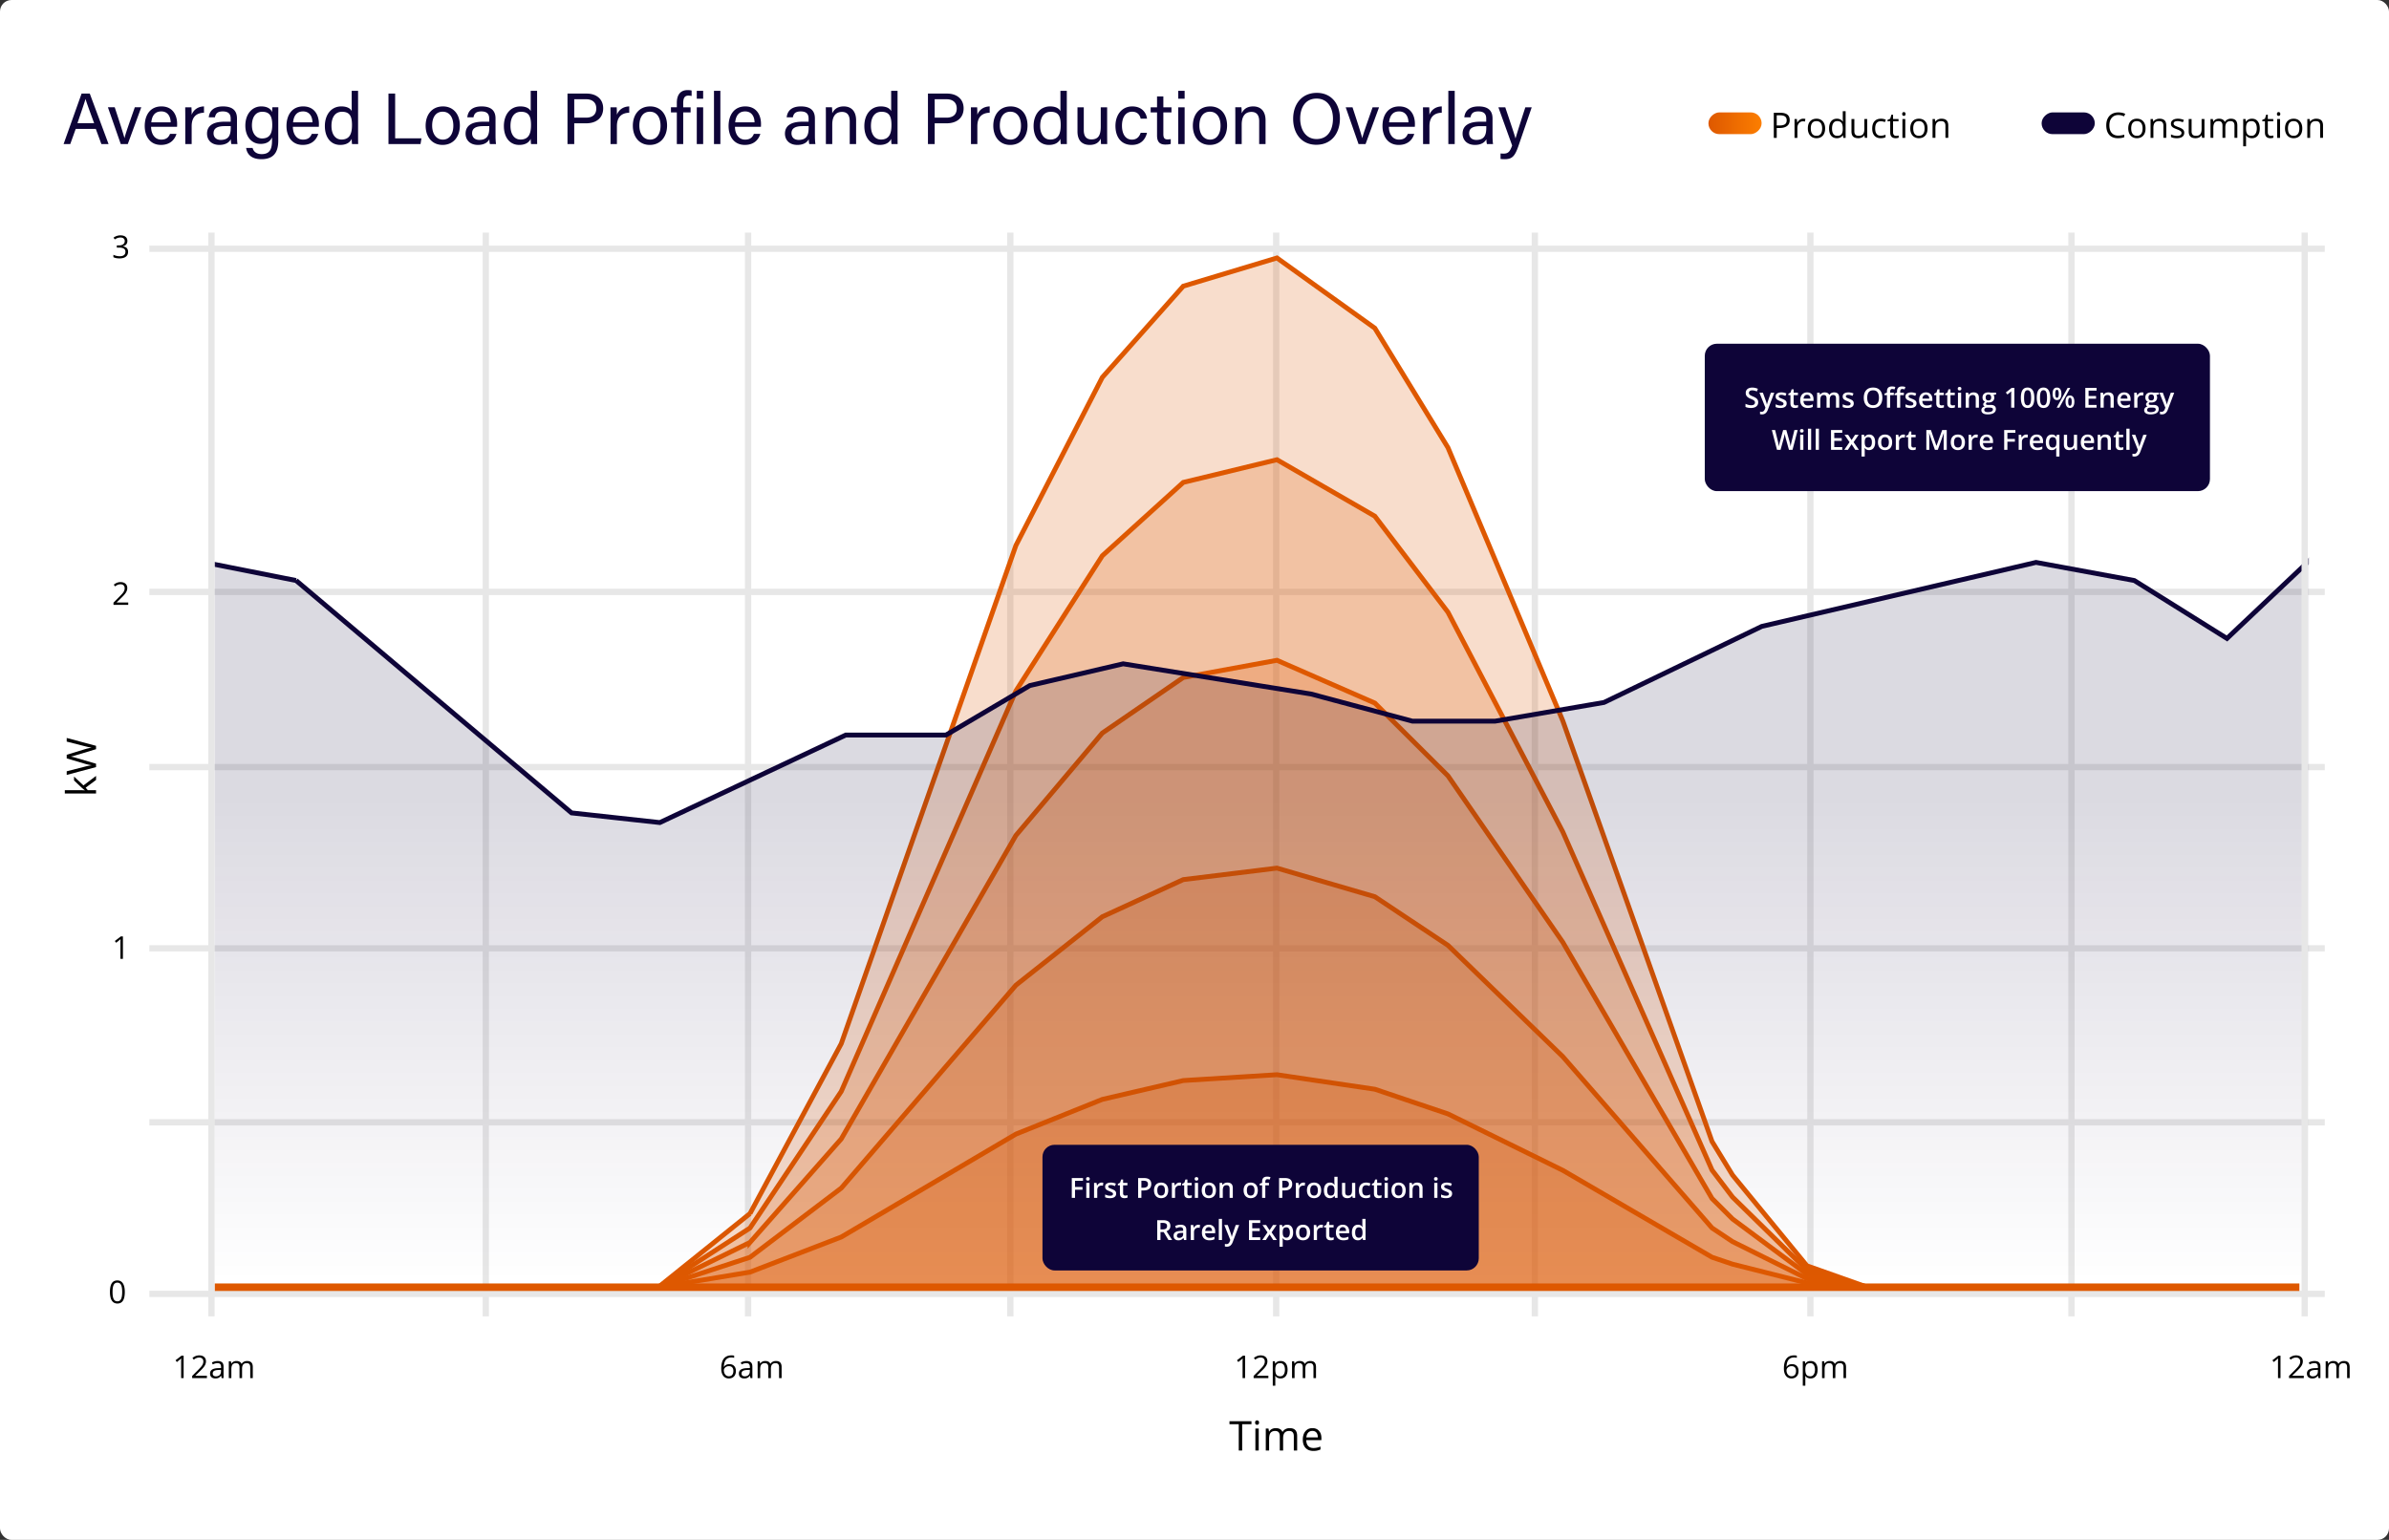 <svg width="1247" height="804" fill="none" xmlns="http://www.w3.org/2000/svg"><rect width="100%" height="100%" fill="#333333" stroke="none"/><rect width="1247" height="804" rx="6" fill="#fff"/><path d="M934.182 62.698c0 1.325-.453 2.346-1.361 3.063-.901.71-2.194 1.065-3.878 1.065h-1.54v5.15h-1.523V58.882h3.395c3.271 0 4.907 1.272 4.907 3.816Zm-6.779 2.82h1.37c1.349 0 2.326-.217 2.929-.653.603-.436.904-1.134.904-2.096 0-.865-.283-1.51-.851-1.934-.567-.424-1.45-.636-2.651-.636h-1.701v5.32Zm13.783-3.537c.436 0 .827.036 1.173.108l-.206 1.379a5.06 5.06 0 0 0-1.075-.135c-.794 0-1.474.323-2.041.968-.562.645-.842 1.448-.842 2.409v5.266h-1.487V62.16h1.227l.17 1.818h.072c.364-.639.803-1.131 1.316-1.477a2.966 2.966 0 0 1 1.693-.52Zm11.481 5.078c0 1.6-.403 2.851-1.209 3.753-.806.895-1.919 1.343-3.34 1.343-.878 0-1.657-.206-2.338-.618-.68-.412-1.206-1.003-1.576-1.773-.37-.77-.555-1.672-.555-2.705 0-1.6.4-2.845 1.2-3.734.8-.896 1.91-1.344 3.331-1.344 1.374 0 2.463.457 3.269 1.37.812.914 1.218 2.15 1.218 3.708Zm-7.478 0c0 1.254.251 2.21.753 2.866.501.657 1.238.985 2.212.985.973 0 1.71-.325 2.212-.976.507-.657.761-1.615.761-2.875 0-1.248-.254-2.194-.761-2.839-.502-.65-1.245-.976-2.23-.976-.973 0-1.708.32-2.203.958-.496.64-.744 1.591-.744 2.857Zm16.775 3.6h-.081c-.687.997-1.714 1.496-3.081 1.496-1.284 0-2.284-.439-3-1.316-.711-.878-1.066-2.126-1.066-3.744 0-1.618.358-2.875 1.075-3.77.716-.896 1.713-1.344 2.991-1.344 1.332 0 2.353.484 3.063 1.451h.117l-.063-.708-.036-.69v-3.993h1.487v13.935h-1.209l-.197-1.317Zm-2.974.251c1.015 0 1.75-.274 2.203-.824.46-.555.69-1.448.69-2.678v-.313c0-1.391-.233-2.382-.699-2.973-.459-.597-1.197-.896-2.212-.896-.871 0-1.54.34-2.006 1.021-.46.675-.689 1.63-.689 2.866 0 1.254.229 2.2.689 2.839.46.639 1.135.958 2.024.958Zm8.938-8.75v6.368c0 .8.182 1.397.547 1.791.364.394.934.591 1.71.591 1.027 0 1.776-.28 2.248-.842.478-.56.717-1.477.717-2.75V62.16h1.486v9.816h-1.227l-.215-1.317h-.08a2.964 2.964 0 0 1-1.272 1.111c-.537.257-1.152.385-1.845.385-1.194 0-2.09-.284-2.687-.85-.591-.568-.886-1.476-.886-2.723V62.16h1.504Zm13.792 9.995c-1.421 0-2.522-.436-3.304-1.308-.777-.877-1.165-2.116-1.165-3.716 0-1.642.394-2.91 1.182-3.806.795-.896 1.923-1.344 3.386-1.344.471 0 .943.05 1.415.152.472.102.842.221 1.11.359l-.456 1.262a6.71 6.71 0 0 0-1.075-.322 4.647 4.647 0 0 0-1.03-.134c-1.994 0-2.991 1.271-2.991 3.815 0 1.206.242 2.131.725 2.776.49.645 1.212.968 2.167.968.818 0 1.657-.177 2.517-.529v1.317c-.657.34-1.484.51-2.481.51Zm7.989-1.227c.263 0 .516-.018.761-.054.245-.041.439-.083.582-.125v1.137c-.161.078-.4.14-.716.189-.311.053-.591.08-.842.08-1.899 0-2.848-1-2.848-3v-5.84h-1.406V62.6l1.406-.618.627-2.096h.86v2.275h2.848v1.156h-2.848v5.776c0 .591.14 1.045.421 1.362.28.316.665.474 1.155.474Zm4.8 1.048h-1.486V62.16h1.486v9.816ZM992.897 59.5c0-.34.084-.588.251-.743a.867.867 0 0 1 .627-.242c.239 0 .445.08.618.242.173.161.26.409.26.743 0 .335-.087.586-.26.753a.876.876 0 0 1-.618.242.867.867 0 0 1-.627-.242c-.167-.167-.251-.418-.251-.753Zm13.233 7.56c0 1.6-.4 2.85-1.21 3.752-.8.895-1.91 1.343-3.34 1.343-.87 0-1.652-.206-2.333-.618-.681-.412-1.206-1.003-1.576-1.773-.37-.77-.556-1.672-.556-2.705 0-1.6.4-2.845 1.201-3.734.8-.896 1.914-1.344 3.334-1.344 1.37 0 2.46.457 3.27 1.37.81.914 1.21 2.15 1.21 3.708Zm-7.474 0c0 1.253.251 2.208.752 2.865.502.657 1.242.985 2.212.985.97 0 1.71-.325 2.21-.976.51-.657.76-1.615.76-2.875 0-1.248-.25-2.194-.76-2.839-.5-.65-1.24-.976-2.23-.976-.97 0-1.705.32-2.201.958-.495.64-.743 1.591-.743 2.857Zm16.814 4.916v-6.35c0-.8-.19-1.397-.55-1.79-.36-.395-.93-.592-1.71-.592-1.03 0-1.78.278-2.26.833-.48.555-.71 1.472-.71 2.75v5.149h-1.49V62.16h1.21l.24 1.344h.07c.31-.484.73-.857 1.28-1.12a4.125 4.125 0 0 1 1.84-.403c1.18 0 2.07.287 2.67.86.59.567.89 1.478.89 2.732v6.403h-1.48ZM1105.71 60.056c-1.44 0-2.58.48-3.41 1.442-.83.955-1.25 2.265-1.25 3.931 0 1.714.4 3.04 1.2 3.977.81.931 1.95 1.397 3.44 1.397.91 0 1.96-.165 3.13-.493v1.335c-.91.34-2.03.51-3.36.51-1.93 0-3.42-.585-4.47-1.755-1.05-1.17-1.57-2.833-1.57-4.989 0-1.35.25-2.531.75-3.546.51-1.015 1.24-1.797 2.19-2.347.95-.549 2.08-.824 3.37-.824 1.37 0 2.57.251 3.6.753l-.65 1.307c-.99-.465-1.98-.698-2.97-.698Zm14.21 7.003c0 1.6-.4 2.851-1.21 3.753-.8.895-1.92 1.343-3.34 1.343-.88 0-1.66-.206-2.34-.618-.68-.412-1.2-1.003-1.57-1.773-.37-.77-.56-1.672-.56-2.705 0-1.6.4-2.845 1.2-3.734.8-.896 1.91-1.344 3.33-1.344 1.38 0 2.47.457 3.27 1.37.82.914 1.22 2.15 1.22 3.708Zm-7.48 0c0 1.254.25 2.21.76 2.866.5.657 1.23.985 2.21.985.97 0 1.71-.325 2.21-.976.51-.657.76-1.615.76-2.875 0-1.248-.25-2.194-.76-2.839-.5-.65-1.25-.976-2.23-.976-.97 0-1.71.32-2.2.958-.5.64-.75 1.591-.75 2.857Zm16.81 4.917v-6.35c0-.8-.18-1.397-.54-1.79-.37-.395-.94-.592-1.71-.592-1.03 0-1.78.278-2.26.833-.48.555-.72 1.472-.72 2.75v5.149h-1.48V62.16h1.21l.24 1.344h.07c.3-.484.73-.857 1.28-1.12a4.125 4.125 0 0 1 1.84-.403c1.18 0 2.07.287 2.66.86.6.567.9 1.478.9 2.732v6.403h-1.49Zm10.88-2.678c0 .914-.34 1.618-1.02 2.114-.68.495-1.63.743-2.86.743-1.3 0-2.32-.206-3.05-.618v-1.38c.47.24.98.428 1.52.565.54.138 1.06.206 1.56.206.78 0 1.38-.122 1.79-.367.42-.25.63-.63.63-1.138 0-.382-.17-.707-.5-.976-.33-.274-.97-.597-1.93-.967-.92-.34-1.57-.636-1.96-.886-.38-.257-.67-.547-.86-.87-.18-.322-.27-.707-.27-1.155 0-.8.32-1.43.97-1.89.65-.465 1.55-.698 2.68-.698 1.06 0 2.09.215 3.1.645l-.53 1.21c-.98-.407-1.88-.61-2.68-.61-.7 0-1.23.11-1.59.331-.36.221-.54.526-.54.914 0 .263.07.486.2.672.14.185.35.36.65.528.3.167.87.409 1.72.725 1.17.424 1.95.851 2.36 1.281.41.43.61.97.61 1.621Zm3.83-7.138v6.368c0 .8.18 1.397.55 1.791.36.394.93.591 1.71.591 1.02 0 1.77-.28 2.24-.842.48-.56.72-1.477.72-2.75V62.16h1.49v9.816h-1.23l-.22-1.317h-.08c-.3.484-.72.854-1.27 1.111-.53.257-1.15.385-1.84.385-1.2 0-2.09-.284-2.69-.85-.59-.568-.89-1.476-.89-2.723V62.16h1.51Zm22.38 9.816V65.59c0-.782-.17-1.367-.5-1.755-.34-.394-.86-.591-1.56-.591-.93 0-1.61.266-2.05.797-.44.531-.66 1.35-.66 2.454v5.481h-1.49V65.59c0-.782-.17-1.367-.5-1.755-.34-.394-.86-.591-1.57-.591-.93 0-1.61.28-2.05.842-.43.555-.65 1.469-.65 2.74v5.15h-1.48V62.16h1.21l.24 1.344h.07c.28-.478.68-.851 1.18-1.12a3.68 3.68 0 0 1 1.72-.403c1.54 0 2.54.555 3.01 1.666h.07c.3-.514.72-.92 1.28-1.218.55-.299 1.18-.448 1.89-.448 1.11 0 1.94.287 2.49.86.56.567.84 1.478.84 2.732v6.403h-1.49Zm9.13.18a4.34 4.34 0 0 1-1.76-.35 3.33 3.33 0 0 1-1.33-1.093h-.1c.07.573.1 1.117.1 1.63v4.04h-1.48V62.16h1.21l.2 1.344h.07c.39-.538.83-.926 1.34-1.165.51-.238 1.09-.358 1.75-.358 1.3 0 2.3.445 3 1.335.72.89 1.07 2.137 1.07 3.743 0 1.612-.36 2.866-1.08 3.762-.72.89-1.72 1.334-2.99 1.334Zm-.22-8.912c-1 0-1.73.278-2.18.833-.44.555-.67 1.439-.69 2.65v.332c0 1.38.23 2.368.69 2.965.46.59 1.2.886 2.22.886.84 0 1.51-.343 1.98-1.03.49-.686.73-1.633.73-2.839 0-1.224-.24-2.161-.73-2.812-.47-.657-1.15-.985-2.02-.985Zm10.07 7.684c.26 0 .51-.018.76-.054.24-.041.44-.083.58-.125v1.137c-.16.078-.4.14-.72.189-.31.053-.59.08-.84.08-1.9 0-2.85-1-2.85-3v-5.84h-1.4V62.6l1.4-.618.63-2.096h.86v2.275h2.85v1.156h-2.85v5.776c0 .591.14 1.045.42 1.362.28.316.67.474 1.16.474Zm4.8 1.048h-1.49V62.16h1.49v9.816Zm-1.61-12.476c0-.34.08-.588.25-.743a.84.84 0 0 1 .62-.242c.24 0 .45.08.62.242.17.161.26.409.26.743 0 .335-.09.586-.26.753a.873.873 0 0 1-.62.242.84.84 0 0 1-.62-.242c-.17-.167-.25-.418-.25-.753Zm13.23 7.56c0 1.6-.4 2.85-1.21 3.752-.8.895-1.92 1.343-3.34 1.343-.88 0-1.65-.206-2.33-.618-.69-.412-1.21-1.003-1.58-1.773-.37-.77-.56-1.672-.56-2.705 0-1.6.4-2.845 1.2-3.734.8-.896 1.91-1.344 3.34-1.344 1.37 0 2.46.457 3.26 1.37.82.914 1.22 2.15 1.22 3.708Zm-7.48 0c0 1.253.25 2.208.76 2.865.5.657 1.24.985 2.21.985s1.71-.325 2.21-.976c.51-.657.76-1.615.76-2.875 0-1.248-.25-2.194-.76-2.839-.5-.65-1.24-.976-2.23-.976-.97 0-1.71.32-2.2.958-.5.64-.75 1.591-.75 2.857Zm16.81 4.916v-6.35c0-.8-.18-1.397-.54-1.79-.37-.395-.94-.592-1.71-.592-1.03 0-1.78.278-2.26.833-.48.555-.72 1.472-.72 2.75v5.149h-1.48V62.16h1.21l.24 1.344h.07c.3-.484.73-.857 1.28-1.12a4.125 4.125 0 0 1 1.84-.403c1.18 0 2.07.287 2.67.86.59.567.89 1.478.89 2.732v6.403h-1.49ZM648.381 757.35h-1.78v-13.73h-4.849v-1.582h11.478v1.582h-4.849v13.73Zm8.64 0h-1.738v-11.479h1.738v11.479Zm-1.885-14.589c0-.398.098-.688.293-.869.196-.189.44-.283.734-.283.279 0 .52.094.722.283.203.188.304.478.304.869s-.101.684-.304.88a1.024 1.024 0 0 1-.722.282c-.294 0-.538-.094-.734-.282-.195-.196-.293-.489-.293-.88Zm20.203 14.589v-7.468c0-.914-.196-1.598-.587-2.052-.391-.461-.998-.692-1.822-.692-1.082 0-1.882.311-2.398.933-.517.621-.775 1.578-.775 2.869v6.41h-1.739v-7.468c0-.914-.195-1.598-.586-2.052-.391-.461-1.002-.692-1.833-.692-1.089 0-1.889.329-2.399.985-.502.649-.754 1.718-.754 3.205v6.022h-1.738v-11.479h1.414l.282 1.571h.084a3.424 3.424 0 0 1 1.383-1.309c.6-.314 1.27-.471 2.011-.471 1.794 0 2.967.649 3.518 1.948h.084c.342-.601.838-1.075 1.487-1.425.65-.349 1.39-.523 2.221-.523 1.298 0 2.269.335 2.911 1.005.65.663.974 1.728.974 3.194v7.489h-1.738Zm10.179.209c-1.696 0-3.037-.517-4.021-1.55-.978-1.033-1.466-2.468-1.466-4.304 0-1.851.453-3.32 1.361-4.409.915-1.09 2.14-1.634 3.676-1.634 1.438 0 2.576.475 3.414 1.424.838.943 1.257 2.189 1.257 3.739v1.1h-7.907c.035 1.347.373 2.37 1.016 3.068.649.698 1.56 1.048 2.733 1.048 1.236 0 2.458-.259 3.666-.775v1.55a8.95 8.95 0 0 1-1.749.565c-.545.119-1.205.178-1.98.178Zm-.471-10.441c-.922 0-1.658.3-2.21.9-.544.601-.865 1.432-.963 2.493h6.001c0-1.096-.245-1.934-.733-2.514-.489-.586-1.187-.879-2.095-.879Z" fill="#000"/><path d="M50.002 67.295H39.518l-2.839 7.91h-3.482l9.387-26.343h4.277l9.803 26.344h-3.747l-2.915-7.911Zm-9.576-2.99h8.706c-2.536-6.927-3.899-10.599-4.466-12.605h-.038c-.644 2.233-2.196 6.7-4.202 12.605Zm15.903-8.29h3.558c2.574 7.835 4.466 13.702 5.072 16.087h.038c.454-2.12 2.498-7.873 5.374-16.087h3.37L66.7 75.205h-3.672l-6.7-19.19Zm36.09 10.182H78.867c.038 3.899 2.006 6.7 5.26 6.7 3.029 0 4.013-1.59 4.619-2.99h3.368c-.757 2.46-2.838 5.753-8.1 5.753-6.018 0-8.478-4.92-8.478-9.841 0-5.716 2.876-10.258 8.706-10.258 6.207 0 8.213 4.959 8.213 9.046 0 .606 0 1.098-.038 1.59ZM78.98 63.888h10.106c-.038-3.18-1.627-5.715-4.882-5.715-3.407 0-4.883 2.347-5.224 5.715Zm17.73 11.318V61.239c0-2.688-.037-4.202-.037-5.224h3.255c.038.53.114 2.044.114 3.899.984-2.574 3.255-4.277 6.434-4.353v3.293c-3.936.114-6.434 2.196-6.434 7.04v9.312h-3.331Zm26.987-13.362v9.16c0 1.78.151 3.634.265 4.202h-3.18c-.151-.417-.264-1.325-.302-2.499-.682 1.25-2.234 2.953-5.943 2.953-4.542 0-6.472-2.953-6.472-5.867 0-4.277 3.368-6.245 9.084-6.245h3.255V61.92c0-1.703-.53-3.747-4.126-3.747-3.179 0-3.747 1.59-4.088 3.066h-3.217c.265-2.65 1.893-5.678 7.419-5.678 4.693 0 7.305 1.93 7.305 6.283Zm-3.255 4.618v-.606h-3.104c-3.823 0-5.867 1.06-5.867 3.748 0 2.006 1.363 3.444 3.747 3.444 4.618 0 5.224-3.104 5.224-6.586Zm24.803-4.92v11.922c0 6.17-2.536 9.652-8.819 9.652-5.829 0-7.608-3.255-7.949-5.866h3.369c.568 2.12 2.271 3.217 4.731 3.217 4.353 0 5.413-2.763 5.413-7.154v-1.552c-1.022 2.12-2.763 3.369-5.98 3.369-4.732 0-7.949-3.86-7.949-9.5 0-6.246 3.672-10.069 8.289-10.069 3.672 0 5.224 1.703 5.64 2.99.038-.87.152-2.157.189-2.536h3.104c0 1.098-.038 3.71-.038 5.526Zm-13.74 3.936c0 4.05 2.12 6.813 5.262 6.813 4.125 0 5.337-2.8 5.337-7.04 0-4.315-1.136-6.889-5.224-6.889-3.558 0-5.375 2.99-5.375 7.116Zm34.913.72h-13.55c.038 3.898 2.006 6.699 5.261 6.699 3.028 0 4.012-1.59 4.618-2.99h3.368c-.757 2.46-2.838 5.753-8.1 5.753-6.018 0-8.478-4.92-8.478-9.841 0-5.716 2.877-10.258 8.706-10.258 6.207 0 8.213 4.959 8.213 9.046 0 .606 0 1.098-.038 1.59Zm-13.437-2.31h10.106c-.037-3.18-1.627-5.715-4.882-5.715-3.407 0-4.883 2.347-5.224 5.715Zm30.595-16.465h3.331v22.37c0 1.779 0 3.558.038 5.413h-3.18c-.113-.492-.189-1.969-.189-2.726-.946 2.007-2.877 3.18-6.018 3.18-4.959 0-7.987-4.012-7.987-9.841 0-5.905 3.293-10.258 8.592-10.258 3.407 0 4.921 1.363 5.413 2.46V47.423Zm-10.56 18.282c0 4.618 2.195 7.154 5.223 7.154 4.466 0 5.488-3.331 5.488-7.532 0-4.277-.908-6.965-5.223-6.965-3.407 0-5.488 2.688-5.488 7.343Zm29.758 9.5V48.863h3.483v23.353h13.74l-.493 2.99h-16.73Zm28.443-19.644c5.337 0 8.819 3.974 8.819 9.993 0 5.564-3.18 10.106-9.047 10.106-5.488 0-8.819-4.24-8.819-10.03 0-5.678 3.255-10.069 9.047-10.069Zm-.152 2.763c-3.596 0-5.488 2.915-5.488 7.268 0 4.239 2.119 7.305 5.564 7.305 3.482 0 5.488-2.915 5.488-7.268 0-4.315-1.968-7.305-5.564-7.305Zm27.586 3.52v9.16c0 1.78.151 3.634.265 4.202h-3.18c-.151-.417-.265-1.325-.302-2.499-.682 1.25-2.234 2.953-5.943 2.953-4.542 0-6.472-2.953-6.472-5.867 0-4.277 3.368-6.245 9.084-6.245h3.255V61.92c0-1.703-.53-3.747-4.126-3.747-3.179 0-3.747 1.59-4.088 3.066h-3.217c.265-2.65 1.893-5.678 7.419-5.678 4.693 0 7.305 1.93 7.305 6.283Zm-3.255 4.618v-.606h-3.104c-3.823 0-5.867 1.06-5.867 3.748 0 2.006 1.363 3.444 3.747 3.444 4.618 0 5.224-3.104 5.224-6.586Zm21.624-19.039h3.331v22.37c0 1.779 0 3.558.037 5.413h-3.179c-.114-.492-.189-1.969-.189-2.726-.947 2.007-2.877 3.18-6.019 3.18-4.958 0-7.986-4.012-7.986-9.841 0-5.905 3.293-10.258 8.592-10.258 3.407 0 4.921 1.363 5.413 2.46V47.423ZM266.46 65.705c0 4.618 2.196 7.154 5.224 7.154 4.466 0 5.488-3.331 5.488-7.532 0-4.277-.908-6.965-5.223-6.965-3.407 0-5.489 2.688-5.489 7.343Zm29.759 9.5V48.863h9.993c5.11 0 8.63 2.876 8.63 7.683 0 5.11-3.71 7.835-8.857 7.835h-6.246v10.826h-3.52Zm3.52-23.391v9.614h6.094c3.596 0 5.413-1.741 5.413-4.807 0-3.217-2.195-4.807-5.299-4.807h-6.208Zm18.939 23.392V61.239c0-2.688-.038-4.202-.038-5.224h3.255c.038.53.114 2.044.114 3.899.984-2.574 3.255-4.277 6.435-4.353v3.293c-3.937.114-6.435 2.196-6.435 7.04v9.312h-3.331Zm20.695-19.645c5.337 0 8.819 3.974 8.819 9.993 0 5.564-3.179 10.106-9.046 10.106-5.488 0-8.819-4.24-8.819-10.03 0-5.678 3.255-10.069 9.046-10.069Zm-.151 2.763c-3.596 0-5.489 2.915-5.489 7.268 0 4.239 2.12 7.305 5.564 7.305 3.483 0 5.489-2.915 5.489-7.268 0-4.315-1.969-7.305-5.564-7.305Zm17.398 16.882h-3.331V58.703h-3.066v-2.688h3.066v-2.309c0-3.52 1.363-6.661 5.602-6.661.719 0 1.666.075 2.12.227v2.839a8.026 8.026 0 0 0-1.666-.19c-1.968 0-2.725 1.212-2.725 4.013v2.081h3.861v2.688h-3.861v16.503Zm7.08 0v-19.19h3.331v19.19H363.7Zm3.331-23.657H363.7v-4.126h3.331v4.126Zm8.982 23.657h-3.331V47.423h3.331v27.783Zm21.17-9.009h-13.551c.038 3.899 2.006 6.7 5.261 6.7 3.029 0 4.013-1.59 4.618-2.99h3.369c-.757 2.46-2.839 5.753-8.1 5.753-6.018 0-8.479-4.92-8.479-9.841 0-5.716 2.877-10.258 8.706-10.258 6.208 0 8.214 4.959 8.214 9.046 0 .606 0 1.098-.038 1.59Zm-13.437-2.309h10.106c-.038-3.18-1.628-5.715-4.883-5.715-3.406 0-4.883 2.347-5.223 5.715Zm41.612-2.044v9.16c0 1.78.151 3.634.265 4.202h-3.18c-.151-.417-.265-1.325-.303-2.499-.681 1.25-2.233 2.953-5.942 2.953-4.542 0-6.473-2.953-6.473-5.867 0-4.277 3.369-6.245 9.084-6.245h3.256V61.92c0-1.703-.53-3.747-4.126-3.747-3.18 0-3.747 1.59-4.088 3.066h-3.217c.265-2.65 1.892-5.678 7.418-5.678 4.694 0 7.306 1.93 7.306 6.283Zm-3.256 4.618v-.606h-3.103c-3.823 0-5.867 1.06-5.867 3.748 0 2.006 1.362 3.444 3.747 3.444 4.618 0 5.223-3.104 5.223-6.586Zm8.982 8.744V60.86c0-1.665 0-3.368-.038-4.845h3.218c.113.568.151 2.574.151 3.142.757-1.628 2.309-3.596 6.018-3.596 3.634 0 6.435 2.196 6.435 7.305v12.34h-3.331V63.283c0-2.915-1.135-4.845-4.05-4.845-3.634 0-5.072 2.763-5.072 6.624v10.144h-3.331Zm34.081-27.783h3.331v22.37c0 1.779 0 3.558.038 5.413h-3.179c-.114-.492-.19-1.969-.19-2.726-.946 2.007-2.876 3.18-6.018 3.18-4.958 0-7.986-4.012-7.986-9.841 0-5.905 3.293-10.258 8.592-10.258 3.406 0 4.92 1.363 5.412 2.46V47.423Zm-10.56 18.282c0 4.618 2.195 7.154 5.223 7.154 4.467 0 5.489-3.331 5.489-7.532 0-4.277-.909-6.965-5.224-6.965-3.406 0-5.488 2.688-5.488 7.343Zm29.759 9.5V48.863h9.992c5.11 0 8.63 2.876 8.63 7.683 0 5.11-3.709 7.835-8.857 7.835h-6.245v10.826h-3.52Zm3.52-23.391v9.614h6.094c3.596 0 5.413-1.741 5.413-4.807 0-3.217-2.196-4.807-5.3-4.807h-6.207Zm18.939 23.392V61.239c0-2.688-.038-4.202-.038-5.224h3.255c.038.53.113 2.044.113 3.899.985-2.574 3.256-4.277 6.435-4.353v3.293c-3.936.114-6.435 2.196-6.435 7.04v9.312h-3.33Zm20.694-19.645c5.337 0 8.82 3.974 8.82 9.993 0 5.564-3.18 10.106-9.047 10.106-5.488 0-8.819-4.24-8.819-10.03 0-5.678 3.255-10.069 9.046-10.069Zm-.151 2.763c-3.596 0-5.488 2.915-5.488 7.268 0 4.239 2.119 7.305 5.564 7.305 3.482 0 5.488-2.915 5.488-7.268 0-4.315-1.968-7.305-5.564-7.305Zm26.142-10.9h3.331v22.369c0 1.779 0 3.558.038 5.413h-3.18c-.113-.492-.189-1.969-.189-2.726-.946 2.007-2.877 3.18-6.018 3.18-4.959 0-7.987-4.012-7.987-9.841 0-5.905 3.293-10.258 8.593-10.258 3.406 0 4.92 1.363 5.412 2.46V47.423Zm-10.56 18.281c0 4.618 2.195 7.154 5.223 7.154 4.467 0 5.489-3.331 5.489-7.532 0-4.277-.909-6.965-5.224-6.965-3.406 0-5.488 2.688-5.488 7.343Zm34.947-9.69v13.589c0 1.892.038 4.466.038 5.602h-3.218c-.075-.492-.113-1.666-.151-2.877-.946 2.12-2.763 3.33-5.791 3.33-3.255 0-6.359-1.627-6.359-7.04V56.016h3.293v11.923c0 2.498.795 4.845 3.974 4.845 3.52 0 4.883-1.968 4.883-6.775v-9.993h3.331Zm17.511 13.324h3.293c-.795 3.293-3.028 6.32-7.911 6.32-5.299 0-8.554-3.784-8.554-9.954 0-5.413 3.066-10.144 8.781-10.144 5.527 0 7.457 3.937 7.684 6.397h-3.293c-.454-1.93-1.665-3.634-4.466-3.634-3.369 0-5.299 2.915-5.299 7.268 0 4.39 1.854 7.305 5.185 7.305 2.385 0 3.785-1.287 4.58-3.558Zm5.209-10.636v-2.688h3.331v-5.677h3.293v5.677h4.24v2.688h-4.24v11.241c0 1.893.454 2.84 2.196 2.84.454 0 1.135-.039 1.665-.152v2.498c-.795.303-1.93.34-2.877.34-2.99 0-4.277-1.551-4.277-4.73V58.702h-3.331Zm14.4 16.503v-19.19h3.331v19.19h-3.331Zm3.331-23.657h-3.331v-4.126h3.331v4.126Zm13.335 4.012c5.337 0 8.819 3.974 8.819 9.993 0 5.564-3.179 10.106-9.046 10.106-5.489 0-8.82-4.24-8.82-10.03 0-5.678 3.256-10.069 9.047-10.069Zm-.152 2.763c-3.595 0-5.488 2.915-5.488 7.268 0 4.239 2.12 7.305 5.564 7.305 3.482 0 5.488-2.915 5.488-7.268 0-4.315-1.968-7.305-5.564-7.305Zm13.279 16.882V60.86c0-1.665 0-3.368-.038-4.845h3.217c.114.568.151 2.574.151 3.142.757-1.628 2.309-3.596 6.019-3.596 3.633 0 6.434 2.196 6.434 7.305v12.34h-3.331V63.283c0-2.915-1.135-4.845-4.05-4.845-3.633 0-5.072 2.763-5.072 6.624v10.144h-3.33Zm42.556-26.723c7.419 0 12.037 5.564 12.037 13.4 0 7.267-4.05 13.701-12.339 13.701-7.76 0-12.075-5.98-12.075-13.55 0-7.533 4.391-13.551 12.377-13.551Zm-.151 2.99c-5.943 0-8.554 4.845-8.554 10.447 0 5.678 2.876 10.674 8.554 10.674 6.094 0 8.554-5.034 8.554-10.636 0-5.678-2.763-10.485-8.554-10.485Zm15.202 4.542h3.558c2.574 7.835 4.466 13.702 5.072 16.087h.038c.454-2.12 2.498-7.873 5.374-16.087h3.369l-7.04 19.19h-3.672l-6.699-19.19Zm36.089 10.182h-13.55c.038 3.899 2.006 6.7 5.261 6.7 3.028 0 4.012-1.59 4.618-2.99h3.368c-.757 2.46-2.838 5.753-8.1 5.753-6.018 0-8.478-4.92-8.478-9.841 0-5.716 2.876-10.258 8.706-10.258 6.207 0 8.213 4.959 8.213 9.046 0 .606 0 1.098-.038 1.59Zm-13.437-2.309h10.106c-.037-3.18-1.627-5.715-4.882-5.715-3.407 0-4.883 2.347-5.224 5.715Zm17.731 11.318V61.239c0-2.688-.038-4.202-.038-5.224h3.255c.038.53.114 2.044.114 3.899.984-2.574 3.255-4.277 6.434-4.353v3.293c-3.936.114-6.434 2.196-6.434 7.04v9.312h-3.331Zm16.527 0h-3.331V47.423h3.331v27.783Zm19.737-13.362v9.16c0 1.78.151 3.634.265 4.202h-3.18c-.151-.417-.265-1.325-.302-2.499-.682 1.25-2.234 2.953-5.943 2.953-4.542 0-6.473-2.953-6.473-5.867 0-4.277 3.369-6.245 9.085-6.245h3.255V61.92c0-1.703-.53-3.747-4.126-3.747-3.179 0-3.747 1.59-4.088 3.066h-3.217c.265-2.65 1.892-5.678 7.419-5.678 4.693 0 7.305 1.93 7.305 6.283Zm-3.255 4.618v-.606h-3.104c-3.823 0-5.867 1.06-5.867 3.748 0 2.006 1.363 3.444 3.747 3.444 4.618 0 5.224-3.104 5.224-6.586Zm6.299-10.447h3.596c3.104 9.198 4.807 14.27 5.337 16.238h.038c.606-2.195 1.968-6.586 5.11-16.238h3.331l-6.889 20.061c-1.93 5.64-3.407 7.04-7.305 7.04-.606 0-1.325-.037-2.082-.113v-2.877c.492.038 1.06.076 1.59.076 2.422 0 3.331-1.06 4.466-4.24l-7.192-19.947Z" fill="#0E0438"/><rect x="919.517" y="58.683" width="11.355" height="27.757" rx="5.678" transform="rotate(90 919.517 58.683)" fill="url(#a)"/><rect x="1093.43" y="58.683" width="11.355" height="27.757" rx="5.678" transform="rotate(90 1093.43 58.683)" fill="#0E0438"/><path d="M66.493 125.799c0 .747-.211 1.359-.633 1.834-.416.475-1.009.793-1.778.953v.064c.94.118 1.637.417 2.09.897.454.481.681 1.111.681 1.89 0 1.116-.387 1.976-1.161 2.579-.774.598-1.874.897-3.3.897a9.38 9.38 0 0 1-1.705-.144 5.726 5.726 0 0 1-1.498-.489v-1.265a7.494 7.494 0 0 0 3.252.769c2.023 0 3.035-.793 3.035-2.379 0-1.42-1.116-2.13-3.348-2.13h-1.153v-1.146h1.17c.912 0 1.636-.2 2.17-.6.534-.406.8-.967.8-1.682 0-.571-.197-1.02-.592-1.345-.39-.326-.921-.489-1.594-.489-.513 0-.996.069-1.45.208-.453.139-.971.395-1.553.769l-.673-.897a5.561 5.561 0 0 1 1.658-.889 6.005 6.005 0 0 1 1.986-.328c1.137 0 2.02.261 2.65.785.63.517.946 1.23.946 2.138ZM66.933 315.805h-7.696v-1.145l3.083-3.099c.94-.951 1.56-1.629 1.858-2.035.3-.405.524-.801.673-1.185.15-.384.224-.798.224-1.241 0-.625-.19-1.119-.568-1.482-.38-.368-.905-.553-1.578-.553-.486 0-.948.081-1.386.241-.432.16-.915.451-1.45.873l-.704-.905c1.079-.897 2.253-1.346 3.524-1.346 1.1 0 1.962.283 2.587.849.624.561.937 1.316.937 2.267 0 .742-.208 1.476-.625 2.202-.416.726-1.196 1.644-2.338 2.755l-2.563 2.507v.064h6.022v1.233ZM64.162 500.643h-1.297v-8.345c0-.695.021-1.351.064-1.971-.112.112-.238.23-.376.353-.14.123-.775.643-1.906 1.561l-.705-.913 3.1-2.394h1.12v11.709ZM44.256 412.581c-.426-.3-.985-.757-1.676-1.372l-3.927-3.707v-2.063l4.89 4.65 6.588-4.975v2.105l-5.425 4.053 1.131 1.309h4.294v1.718H33.835v-1.718h8.64c.384 0 .978.028 1.78.084v-.084Zm5.875-23.177v1.76l-10.253 3.089a33.08 33.08 0 0 1-1.717.493c-.692.181-1.107.275-1.247.282.922.154 1.93.398 3.027.734l10.19 2.995v1.759L34.82 404.59v-1.885l9.457-2.419a35.046 35.046 0 0 1 3.602-.733 26.089 26.089 0 0 1-3.749-.838l-9.31-2.744v-1.885l9.394-2.88a28.675 28.675 0 0 1 3.666-.849c-.992-.132-2.2-.384-3.624-.754l-9.436-2.408v-1.886l15.311 4.095ZM65.143 674.563c0 2.024-.32 3.535-.96 4.533-.636.998-1.61 1.498-2.924 1.498-1.26 0-2.218-.51-2.875-1.53-.657-1.025-.985-2.525-.985-4.501 0-2.04.317-3.553.953-4.541.635-.988 1.604-1.482 2.907-1.482 1.27 0 2.234.516 2.891 1.546.662 1.031.993 2.523.993 4.477Zm-6.399 0c0 1.703.2 2.945.6 3.724.401.774 1.04 1.161 1.915 1.161.886 0 1.527-.392 1.922-1.177.4-.79.6-2.026.6-3.708 0-1.682-.2-2.912-.6-3.692-.395-.785-1.036-1.177-1.922-1.177-.876 0-1.514.387-1.914 1.161-.4.769-.6 2.005-.6 3.708ZM95.847 719.546h-1.298v-8.345c0-.695.022-1.351.064-1.971-.112.113-.237.23-.376.353-.139.123-.774.643-1.906 1.562l-.705-.913 3.1-2.395h1.12v11.709Zm12.157 0h-7.696V718.4l3.083-3.099c.94-.95 1.559-1.628 1.858-2.034.299-.406.523-.801.673-1.185.149-.385.224-.799.224-1.242 0-.625-.189-1.118-.569-1.481-.379-.369-.905-.553-1.577-.553-.486 0-.948.08-1.386.24-.432.16-.915.451-1.449.873l-.705-.905c1.078-.897 2.253-1.345 3.524-1.345 1.1 0 1.962.283 2.587.849.624.56.937 1.316.937 2.266 0 .742-.209 1.476-.625 2.203-.417.726-1.196 1.644-2.339 2.755l-2.562 2.506v.064h6.022v1.234Zm7.697 0-.265-1.25h-.064c-.438.55-.875.924-1.313 1.122-.433.192-.975.288-1.626.288-.87 0-1.554-.224-2.05-.673-.491-.448-.737-1.086-.737-1.914 0-1.773 1.417-2.702 4.253-2.787l1.489-.048v-.545c0-.688-.149-1.196-.448-1.521-.294-.331-.766-.497-1.418-.497-.731 0-1.559.224-2.483.673l-.408-1.017a6.272 6.272 0 0 1 1.418-.553 6.214 6.214 0 0 1 1.553-.2c1.047 0 1.821.232 2.323.697.507.464.761 1.209.761 2.234v5.991h-.985Zm-3.004-.937c.828 0 1.477-.227 1.946-.681.476-.454.713-1.089.713-1.906v-.793l-1.329.056c-1.057.037-1.821.203-2.291.497-.464.288-.697.739-.697 1.353 0 .481.145.846.433 1.097.294.251.702.377 1.225.377Zm17.924.937v-5.711c0-.699-.15-1.222-.449-1.569-.299-.353-.763-.529-1.393-.529-.828 0-1.439.238-1.834.713s-.593 1.207-.593 2.194v4.902h-1.329v-5.711c0-.699-.15-1.222-.449-1.569-.299-.353-.766-.529-1.401-.529-.833 0-1.444.251-1.834.753-.385.497-.577 1.313-.577 2.451v4.605h-1.329v-8.778h1.081l.216 1.201h.064c.251-.427.603-.76 1.057-1.001a3.27 3.27 0 0 1 1.538-.36c1.372 0 2.269.496 2.691 1.49h.064a2.8 2.8 0 0 1 1.137-1.09c.497-.267 1.063-.4 1.698-.4.993 0 1.735.256 2.227.769.496.507.744 1.321.744 2.442v5.727h-1.329ZM1190.36 719.546h-1.3v-8.345c0-.695.03-1.351.07-1.971-.11.113-.24.23-.38.353-.14.123-.77.643-1.9 1.562l-.71-.913 3.1-2.395h1.12v11.709Zm12.16 0h-7.7V718.4l3.09-3.099c.94-.95 1.56-1.628 1.85-2.034.3-.406.53-.801.68-1.185.15-.385.22-.799.22-1.242 0-.625-.19-1.118-.57-1.481-.38-.369-.9-.553-1.57-.553-.49 0-.95.08-1.39.24-.43.16-.92.451-1.45.873l-.7-.905c1.07-.897 2.25-1.345 3.52-1.345 1.1 0 1.96.283 2.59.849.62.56.93 1.316.93 2.266 0 .742-.21 1.476-.62 2.203-.42.726-1.2 1.644-2.34 2.755l-2.56 2.506v.064h6.02v1.234Zm7.7 0-.27-1.25h-.06c-.44.55-.88.924-1.32 1.122-.43.192-.97.288-1.62.288-.87 0-1.56-.224-2.05-.673-.49-.448-.74-1.086-.74-1.914 0-1.773 1.42-2.702 4.25-2.787l1.49-.048v-.545c0-.688-.15-1.196-.44-1.521-.3-.331-.77-.497-1.42-.497-.73 0-1.56.224-2.49.673l-.4-1.017a6.275 6.275 0 0 1 2.97-.753c1.04 0 1.82.232 2.32.697.51.464.76 1.209.76 2.234v5.991h-.98Zm-3.01-.937c.83 0 1.48-.227 1.95-.681.47-.454.71-1.089.71-1.906v-.793l-1.33.056c-1.05.037-1.82.203-2.29.497-.46.288-.7.739-.7 1.353 0 .481.15.846.44 1.097.29.251.7.377 1.22.377Zm17.93.937v-5.711c0-.699-.15-1.222-.45-1.569-.3-.353-.77-.529-1.4-.529-.82 0-1.43.238-1.83.713-.39.475-.59 1.207-.59 2.194v4.902h-1.33v-5.711c0-.699-.15-1.222-.45-1.569-.3-.353-.77-.529-1.4-.529-.83 0-1.45.251-1.84.753-.38.497-.57 1.313-.57 2.451v4.605h-1.33v-8.778h1.08l.22 1.201h.06c.25-.427.6-.76 1.06-1.001.46-.24.97-.36 1.53-.36 1.38 0 2.27.496 2.7 1.49h.06c.26-.46.64-.823 1.14-1.09.49-.267 1.06-.4 1.69-.4 1 0 1.74.256 2.23.769.5.507.75 1.321.75 2.442v5.727h-1.33ZM649.895 719.546h-1.298v-8.345c0-.695.022-1.351.064-1.971-.112.113-.237.23-.376.353-.139.123-.774.643-1.906 1.562l-.705-.913 3.1-2.395h1.121v11.709Zm12.157 0h-7.696V718.4l3.083-3.099c.94-.95 1.559-1.628 1.858-2.034.299-.406.523-.801.673-1.185.149-.385.224-.799.224-1.242 0-.625-.189-1.118-.569-1.481-.379-.369-.905-.553-1.577-.553-.486 0-.948.08-1.386.24-.432.16-.915.451-1.449.873l-.705-.905c1.078-.897 2.253-1.345 3.524-1.345 1.1 0 1.962.283 2.587.849.624.56.937 1.316.937 2.266 0 .742-.209 1.476-.625 2.203-.417.726-1.196 1.644-2.339 2.755l-2.563 2.506v.064h6.023v1.234Zm6.383.16a3.878 3.878 0 0 1-1.57-.312 2.99 2.99 0 0 1-1.185-.978h-.096c.064.513.096.999.096 1.458v3.612h-1.329v-12.718h1.081l.184 1.201h.064c.342-.48.74-.827 1.193-1.041.454-.213.975-.32 1.562-.32 1.164 0 2.061.398 2.691 1.193.635.796.953 1.912.953 3.348 0 1.441-.323 2.563-.969 3.364-.641.795-1.532 1.193-2.675 1.193Zm-.192-7.969c-.897 0-1.546.248-1.946.745-.401.497-.606 1.287-.617 2.371v.296c0 1.233.206 2.117.617 2.651.411.528 1.07.793 1.978.793.758 0 1.351-.307 1.778-.921.432-.614.649-1.461.649-2.539 0-1.095-.217-1.933-.649-2.515-.427-.587-1.031-.881-1.81-.881Zm17.355 7.809v-5.711c0-.699-.15-1.222-.449-1.569-.299-.353-.763-.529-1.393-.529-.828 0-1.439.238-1.834.713s-.593 1.207-.593 2.194v4.902H680v-5.711c0-.699-.15-1.222-.449-1.569-.299-.353-.766-.529-1.401-.529-.833 0-1.445.251-1.834.753-.385.497-.577 1.313-.577 2.451v4.605h-1.329v-8.778h1.081l.216 1.201h.064c.251-.427.603-.76 1.057-1.001a3.27 3.27 0 0 1 1.538-.36c1.372 0 2.269.496 2.691 1.49h.064a2.8 2.8 0 0 1 1.137-1.09c.497-.267 1.063-.4 1.698-.4.993 0 1.735.256 2.227.769.496.507.744 1.321.744 2.442v5.727h-1.329ZM376.477 714.54c0-2.301.446-4.02 1.337-5.157.897-1.143 2.221-1.714 3.973-1.714.603 0 1.078.05 1.425.152v1.145a4.574 4.574 0 0 0-1.409-.2c-1.255 0-2.213.392-2.876 1.177-.662.78-1.025 2.008-1.089 3.684h.096c.588-.918 1.517-1.377 2.787-1.377 1.052 0 1.88.317 2.483.953.609.635.913 1.497.913 2.587 0 1.217-.334 2.175-1.001 2.875-.662.694-1.559 1.041-2.691 1.041-1.212 0-2.173-.454-2.883-1.362-.71-.913-1.065-2.181-1.065-3.804Zm3.932 4.037c.758 0 1.346-.238 1.762-.713.422-.481.633-1.172.633-2.074 0-.775-.195-1.383-.585-1.826-.39-.444-.972-.665-1.746-.665-.48 0-.921.099-1.321.296-.401.198-.721.47-.961.817a1.904 1.904 0 0 0-.353 1.081c0 .55.107 1.063.321 1.538.213.475.515.852.905 1.129a2.28 2.28 0 0 0 1.345.417Zm11.325.969-.265-1.25h-.064c-.438.55-.875.924-1.313 1.122-.433.192-.975.288-1.626.288-.87 0-1.554-.224-2.05-.673-.492-.448-.737-1.086-.737-1.914 0-1.773 1.417-2.702 4.253-2.787l1.489-.048v-.545c0-.688-.149-1.196-.448-1.521-.294-.331-.767-.497-1.418-.497-.731 0-1.559.224-2.483.673l-.408-1.017a6.272 6.272 0 0 1 1.418-.553 6.214 6.214 0 0 1 1.553-.2c1.047 0 1.821.232 2.323.697.507.464.761 1.209.761 2.234v5.991h-.985Zm-3.004-.937c.828 0 1.476-.227 1.946-.681.476-.454.713-1.089.713-1.906v-.793l-1.329.056c-1.057.037-1.821.203-2.291.497-.464.288-.697.739-.697 1.353 0 .481.145.846.433 1.097.294.251.702.377 1.225.377Zm17.924.937v-5.711c0-.699-.15-1.222-.449-1.569-.299-.353-.763-.529-1.393-.529-.828 0-1.439.238-1.834.713s-.593 1.207-.593 2.194v4.902h-1.329v-5.711c0-.699-.15-1.222-.449-1.569-.299-.353-.766-.529-1.401-.529-.833 0-1.445.251-1.834.753-.385.497-.577 1.313-.577 2.451v4.605h-1.329v-8.778h1.081l.216 1.201h.064c.251-.427.603-.76 1.057-1.001a3.27 3.27 0 0 1 1.538-.36c1.372 0 2.269.496 2.691 1.49h.064a2.8 2.8 0 0 1 1.137-1.09c.497-.267 1.063-.4 1.698-.4.993 0 1.735.256 2.226.769.497.507.745 1.321.745 2.442v5.727h-1.329ZM931.155 714.54c0-2.301.446-4.02 1.338-5.157.897-1.143 2.221-1.714 3.972-1.714.603 0 1.079.05 1.426.152v1.145a4.576 4.576 0 0 0-1.41-.2c-1.255 0-2.213.392-2.875 1.177-.662.78-1.025 2.008-1.089 3.684h.096c.587-.918 1.516-1.377 2.787-1.377 1.052 0 1.879.317 2.483.953.608.635.913 1.497.913 2.587 0 1.217-.334 2.175-1.001 2.875-.662.694-1.559 1.041-2.691 1.041-1.212 0-2.173-.454-2.883-1.362-.711-.913-1.066-2.181-1.066-3.804Zm3.933 4.037c.758 0 1.345-.238 1.762-.713.421-.481.632-1.172.632-2.074 0-.775-.195-1.383-.584-1.826-.39-.444-.972-.665-1.746-.665-.481 0-.921.099-1.322.296-.4.198-.721.47-.961.817a1.903 1.903 0 0 0-.352 1.081c0 .55.107 1.063.32 1.538.214.475.515.852.905 1.129.395.278.844.417 1.346.417Zm10.011 1.129a3.87 3.87 0 0 1-1.57-.312 2.983 2.983 0 0 1-1.185-.978h-.097c.065.513.097.999.097 1.458v3.612h-1.33v-12.718h1.081l.185 1.201h.064c.341-.48.739-.827 1.193-1.041.454-.213.974-.32 1.562-.32 1.164 0 2.061.398 2.691 1.193.635.796.953 1.912.953 3.348 0 1.441-.323 2.563-.969 3.364-.641.795-1.533 1.193-2.675 1.193Zm-.193-7.969c-.897 0-1.545.248-1.946.745-.4.497-.606 1.287-.616 2.371v.296c0 1.233.205 2.117.616 2.651.411.528 1.071.793 1.978.793.759 0 1.351-.307 1.778-.921.433-.614.649-1.461.649-2.539 0-1.095-.216-1.933-.649-2.515-.427-.587-1.03-.881-1.81-.881Zm17.355 7.809v-5.711c0-.699-.149-1.222-.448-1.569-.299-.353-.764-.529-1.394-.529-.827 0-1.439.238-1.834.713s-.592 1.207-.592 2.194v4.902h-1.33v-5.711c0-.699-.149-1.222-.448-1.569-.299-.353-.766-.529-1.402-.529-.833 0-1.444.251-1.834.753-.384.497-.576 1.313-.576 2.451v4.605h-1.33v-8.778h1.081l.217 1.201h.064c.251-.427.603-.76 1.057-1.001.459-.24.972-.36 1.537-.36 1.373 0 2.27.496 2.691 1.49h.065c.261-.46.64-.823 1.137-1.09.496-.267 1.062-.4 1.698-.4.993 0 1.735.256 2.226.769.497.507.745 1.321.745 2.442v5.727h-1.33Z" fill="#000"/><path stroke="#E7E7E7" stroke-width="3.287" d="M77.954 129.881H1213.47M253.578 687.298V121.43M390.471 687.298V121.43M527.365 687.298V121.43M666.15 687.298l.001-565.868M801.151 687.298V121.43M944.984 687.298V121.43M1081.25 687.298V121.43M77.954 309.04H1213.47M77.954 400.513H1213.47M77.954 495.14H1213.47M77.954 585.981H1213.47M77.954 675.561H1213.47"/><path stroke="#DE5800" stroke-width="3.918" d="m112.02 672.091 1088.21.001"/><path d="m391.484 633.61-47.944 38.548h631.475l-31.857-11.283-38.797-47.323-10.725-17.55-77.909-219.693-59.93-142.597-38.166-62.366-51.099-36.668-48.89 14.73-42.267 47.637-45.105 87.751-91.157 260.122-47.629 88.692Z" fill="#DE5800" fill-opacity=".2" stroke="#DE5800" stroke-width="2.523"/><path d="m391.484 641.165-47.944 30.993h631.475l-31.857-9.071-38.797-38.048-10.725-14.11-77.909-176.631-59.93-114.646-38.166-50.142-51.099-29.481-48.89 11.843-42.267 38.299-45.105 70.552-91.157 209.135-47.629 71.307Z" fill="#DE5800" fill-opacity=".2" stroke="#DE5800" stroke-width="2.523"/><path d="m391.484 648.676-47.944 23.482h631.475l-31.857-6.873-38.797-28.827-10.725-10.691-77.909-133.827-59.93-86.864-38.166-37.99-51.099-22.337-48.89 8.973-42.267 29.018-45.105 53.455-91.157 158.454-47.629 54.027Z" fill="#DE5800" fill-opacity=".2" stroke="#DE5800" stroke-width="2.523"/><path d="m391.484 656.458-47.944 15.7h631.475l-31.857-4.595-38.797-19.274-10.725-7.148-77.909-89.476-59.93-58.076-38.166-25.4-51.099-14.934-48.89 5.999-42.267 19.401-45.105 35.739-91.157 105.942-47.629 36.122Z" fill="#DE5800" fill-opacity=".2" stroke="#DE5800" stroke-width="2.523"/><path d="m391.484 664.195-47.944 7.963h631.475l-31.857-2.331-38.797-9.776-10.725-3.625-77.909-45.383-59.93-29.456-38.166-12.883-51.099-7.575-48.89 3.043-42.267 9.84-45.105 18.127-91.157 53.734-47.629 18.322Z" fill="#DE5800" fill-opacity=".2" stroke="#DE5800" stroke-width="2.523"/><rect x="889.851" y="179.468" width="263.693" height="76.963" rx="6.308" fill="#0E0438"/><path d="M917.734 210.05c0 .614-.151 1.143-.453 1.587-.298.444-.728.784-1.29 1.021-.557.236-1.223.354-1.998.354-.378 0-.739-.022-1.084-.064a7.63 7.63 0 0 1-.977-.184 5.282 5.282 0 0 1-.829-.305v-1.601c.42.184.89.352 1.41.503.519.146 1.048.22 1.587.22.439 0 .802-.057 1.091-.17.292-.118.51-.284.651-.496.142-.218.213-.47.213-.758 0-.307-.083-.567-.248-.78-.165-.212-.416-.406-.751-.581-.331-.179-.746-.37-1.247-.573a8.46 8.46 0 0 1-.978-.468 3.962 3.962 0 0 1-.821-.616 2.661 2.661 0 0 1-.574-.836c-.137-.326-.206-.709-.206-1.148 0-.586.14-1.086.418-1.502.284-.416.68-.735 1.19-.957.515-.222 1.115-.333 1.8-.333.543 0 1.053.057 1.53.171.482.113.954.273 1.417.481l-.538 1.368a9.58 9.58 0 0 0-1.24-.418 4.788 4.788 0 0 0-1.219-.156c-.359 0-.663.054-.914.163-.25.108-.441.262-.573.46a1.232 1.232 0 0 0-.192.695c0 .302.074.557.22.765.151.203.383.389.694.559.317.17.723.359 1.219.567a8.791 8.791 0 0 1 1.452.744c.402.26.709.571.921.935.213.359.319.81.319 1.353Zm.645-5.023h1.813l1.609 4.478c.07.203.134.404.191.602.061.194.113.385.156.574.047.189.085.378.113.567h.043c.047-.246.113-.52.198-.822.09-.307.189-.614.298-.921l1.544-4.478h1.792l-3.365 8.92c-.193.51-.432.945-.715 1.304-.279.363-.61.637-.992.821-.383.189-.82.284-1.311.284-.236 0-.441-.014-.616-.043a4.593 4.593 0 0 1-.447-.078v-1.332a3.748 3.748 0 0 0 .844.092c.297 0 .554-.059.772-.177.217-.118.401-.285.552-.503.151-.212.277-.455.376-.729l.276-.737-3.131-7.822Zm14.219 5.604c0 .515-.126.95-.376 1.304-.25.354-.616.623-1.098.808-.477.179-1.063.269-1.757.269-.548 0-1.02-.04-1.417-.121a4.796 4.796 0 0 1-1.112-.354v-1.438c.373.175.791.326 1.254.453a5.02 5.02 0 0 0 1.325.192c.548 0 .942-.085 1.183-.255a.819.819 0 0 0 .361-.695c0-.17-.05-.321-.149-.453-.094-.137-.274-.276-.538-.418-.26-.147-.642-.321-1.148-.524a9.553 9.553 0 0 1-1.254-.596 2.179 2.179 0 0 1-.772-.715c-.175-.283-.262-.645-.262-1.084 0-.694.274-1.221.822-1.58.552-.364 1.282-.545 2.189-.545.482 0 .935.049 1.36.148.43.095.85.234 1.261.418l-.524 1.254a7.782 7.782 0 0 0-1.07-.382 3.825 3.825 0 0 0-1.084-.156c-.43 0-.758.066-.985.198a.625.625 0 0 0-.333.567c0 .184.055.34.163.468.109.127.296.255.56.382.269.128.642.286 1.119.475.468.179.872.368 1.212.567.345.193.609.432.793.715.185.284.277.65.277 1.098Zm4.718 1.035c.217 0 .432-.019.645-.057.212-.043.406-.092.581-.149v1.261a3.473 3.473 0 0 1-.716.206 4.854 4.854 0 0 1-.914.085c-.444 0-.843-.073-1.197-.22a1.75 1.75 0 0 1-.843-.772c-.208-.364-.312-.867-.312-1.509v-4.216h-1.07v-.743l1.148-.588.546-1.68h1.048v1.743h2.246v1.268h-2.246v4.195c0 .396.099.692.298.885.198.194.46.291.786.291Zm5.944-6.787c.699 0 1.299.144 1.8.432.5.288.885.696 1.154 1.225.27.529.404 1.162.404 1.899v.893h-5.235c.019.76.222 1.346.609 1.757.392.411.94.616 1.644.616.5 0 .949-.047 1.346-.142a7.453 7.453 0 0 0 1.239-.432v1.353a5.38 5.38 0 0 1-1.197.404 7.215 7.215 0 0 1-1.459.128c-.77 0-1.448-.149-2.034-.447a3.265 3.265 0 0 1-1.367-1.346c-.326-.595-.489-1.334-.489-2.217 0-.879.149-1.625.447-2.239.297-.614.715-1.082 1.254-1.403.538-.321 1.166-.481 1.884-.481Zm0 1.254c-.524 0-.949.17-1.275.51-.321.34-.51.838-.567 1.494h3.571a2.74 2.74 0 0 0-.199-1.041 1.505 1.505 0 0 0-.566-.708c-.251-.17-.572-.255-.964-.255Zm14.099-1.254c.878 0 1.539.226 1.983.68.449.453.673 1.18.673 2.182v5.129h-1.665v-4.832c0-.595-.115-1.044-.347-1.346-.231-.302-.583-.453-1.055-.453-.662 0-1.139.212-1.431.637-.289.421-.433 1.032-.433 1.835v4.159h-1.664v-4.832c0-.396-.052-.727-.156-.992-.1-.269-.253-.47-.461-.602-.208-.137-.47-.205-.786-.205-.458 0-.824.104-1.098.312-.27.207-.463.514-.581.921-.118.401-.177.895-.177 1.48v3.918h-1.665v-7.843h1.296l.234 1.056h.092c.161-.274.359-.498.595-.673.241-.18.508-.312.801-.397.293-.09.597-.134.914-.134.585 0 1.079.103 1.48.311.402.203.702.515.9.935h.128a2.252 2.252 0 0 1 1.027-.942 3.285 3.285 0 0 1 1.396-.304Zm10.251 5.752c0 .515-.125.95-.375 1.304-.251.354-.617.623-1.098.808-.478.179-1.063.269-1.757.269-.548 0-1.021-.04-1.417-.121a4.82 4.82 0 0 1-1.113-.354v-1.438c.373.175.791.326 1.254.453.468.128.909.192 1.325.192.548 0 .942-.085 1.183-.255a.82.82 0 0 0 .362-.695c0-.17-.05-.321-.149-.453-.095-.137-.274-.276-.539-.418a10.123 10.123 0 0 0-1.147-.524 9.553 9.553 0 0 1-1.254-.596c-.34-.198-.598-.436-.773-.715-.174-.283-.262-.645-.262-1.084 0-.694.274-1.221.822-1.58.553-.364 1.282-.545 2.189-.545.482 0 .935.049 1.361.148.429.095.85.234 1.261.418l-.525 1.254a7.77 7.77 0 0 0-1.069-.382 3.835 3.835 0 0 0-1.084-.156c-.43 0-.758.066-.985.198a.625.625 0 0 0-.333.567c0 .184.054.34.163.468.108.127.295.255.56.382.269.128.642.286 1.119.475.467.179.871.368 1.211.567.345.193.61.432.794.715.184.284.276.65.276 1.098Zm14.935-2.954c0 .798-.102 1.526-.305 2.182a4.646 4.646 0 0 1-.9 1.686 3.994 3.994 0 0 1-1.509 1.084c-.604.255-1.313.383-2.125.383-.827 0-1.545-.128-2.154-.383a3.983 3.983 0 0 1-1.509-1.091 4.725 4.725 0 0 1-.893-1.693 7.54 7.54 0 0 1-.297-2.182c0-1.068.175-1.998.524-2.792a4.04 4.04 0 0 1 1.608-1.856c.723-.444 1.634-.666 2.735-.666 1.077 0 1.972.22 2.685.659a4.05 4.05 0 0 1 1.601 1.856c.359.794.539 1.731.539 2.813Zm-7.907 0c0 .798.109 1.49.326 2.076.217.581.55 1.029.999 1.346.453.312 1.034.467 1.743.467.713 0 1.294-.155 1.743-.467.448-.317.779-.765.992-1.346.212-.586.318-1.278.318-2.076 0-1.214-.243-2.163-.729-2.848-.482-.69-1.252-1.034-2.31-1.034-.708 0-1.292.155-1.75.467-.453.312-.789.758-1.006 1.339-.217.576-.326 1.268-.326 2.076Zm13.879-1.382h-1.906v6.575h-1.665v-6.575h-1.282v-.8l1.282-.489v-.545c0-.666.104-1.195.312-1.587.213-.392.515-.673.907-.844.397-.174.869-.262 1.417-.262.359 0 .687.031.985.092.297.057.548.123.751.199l-.433 1.261a5.6 5.6 0 0 0-.538-.142 2.759 2.759 0 0 0-.638-.071c-.377 0-.656.118-.836.355-.174.236-.262.581-.262 1.034v.531h1.906v1.268Zm5.25 0h-1.906v6.575h-1.665v-6.575h-1.282v-.8l1.282-.489v-.545c0-.666.104-1.195.312-1.587.212-.392.515-.673.907-.844.396-.174.869-.262 1.417-.262.359 0 .687.031.984.092.298.057.548.123.751.199l-.432 1.261a5.6 5.6 0 0 0-.538-.142 2.765 2.765 0 0 0-.638-.071c-.378 0-.656.118-.836.355-.175.236-.262.581-.262 1.034v.531h1.906v1.268Zm6.603 4.336c0 .515-.13.95-.376 1.304-.25.354-.616.623-1.098.808-.477.179-1.063.269-1.757.269-.548 0-1.02-.04-1.417-.121a4.796 4.796 0 0 1-1.112-.354v-1.438c.373.175.791.326 1.254.453a5.02 5.02 0 0 0 1.325.192c.548 0 .942-.085 1.183-.255a.819.819 0 0 0 .361-.695.73.73 0 0 0-.149-.453c-.094-.137-.274-.276-.538-.418-.26-.147-.642-.321-1.148-.524a9.553 9.553 0 0 1-1.254-.596 2.179 2.179 0 0 1-.772-.715c-.175-.283-.262-.645-.262-1.084 0-.694.274-1.221.822-1.58.552-.364 1.282-.545 2.189-.545.482 0 .935.049 1.36.148.43.095.85.234 1.259.418l-.522 1.254a7.782 7.782 0 0 0-1.07-.382 3.825 3.825 0 0 0-1.084-.156c-.43 0-.758.066-.985.198a.625.625 0 0 0-.333.567c0 .184.055.34.163.468.109.127.296.255.56.382.269.128.642.286 1.119.475.468.179.872.368 1.212.567.345.193.609.432.79.715.19.284.28.65.28 1.098Zm4.92-5.752c.7 0 1.3.144 1.8.432.5.288.89.696 1.16 1.225.27.529.4 1.162.4 1.899v.893h-5.23c.02.76.22 1.346.61 1.757.39.411.94.616 1.64.616.5 0 .95-.047 1.35-.142.4-.099.81-.243 1.23-.432v1.353c-.39.185-.79.319-1.19.404-.41.085-.9.128-1.46.128-.77 0-1.45-.149-2.04-.447a3.249 3.249 0 0 1-1.36-1.346c-.33-.595-.49-1.334-.49-2.217 0-.879.15-1.625.45-2.239.29-.614.71-1.082 1.25-1.403.54-.321 1.17-.481 1.88-.481Zm0 1.254c-.52 0-.95.17-1.27.51-.32.34-.51.838-.57 1.494h3.57c0-.392-.07-.739-.2-1.041a1.511 1.511 0 0 0-.56-.708c-.25-.17-.57-.255-.97-.255Zm8.16 5.533c.22 0 .43-.019.64-.057.22-.043.41-.092.58-.149v1.261c-.18.081-.42.149-.71.206-.29.056-.6.085-.92.085-.44 0-.84-.073-1.19-.22a1.748 1.748 0 0 1-.85-.772c-.2-.364-.31-.867-.31-1.509v-4.216h-1.07v-.743l1.15-.588.55-1.68h1.04v1.743h2.25v1.268h-2.25v4.195c0 .396.1.692.3.885.2.194.46.291.79.291Zm5.74 0c.21 0 .43-.019.64-.057.21-.043.41-.092.58-.149v1.261c-.18.081-.42.149-.71.206-.3.056-.6.085-.92.085-.44 0-.84-.073-1.19-.22a1.748 1.748 0 0 1-.85-.772c-.21-.364-.31-.867-.31-1.509v-4.216h-1.07v-.743l1.15-.588.54-1.68h1.05v1.743h2.25v1.268h-2.25v4.195c0 .396.1.692.3.885.2.194.46.291.79.291Zm4.48-6.639v7.843h-1.66v-7.843h1.66Zm-.82-3.004c.25 0 .47.069.66.206.19.137.28.373.28.708 0 .331-.09.567-.28.709-.19.137-.41.205-.66.205-.27 0-.49-.068-.67-.205-.18-.142-.27-.378-.27-.709 0-.335.09-.571.27-.708.18-.137.4-.206.67-.206Zm7.3 2.856c.88 0 1.57.229 2.06.687.49.453.74 1.183.74 2.189v5.115h-1.66v-4.803c0-.61-.13-1.065-.38-1.368-.25-.307-.64-.46-1.16-.46-.76 0-1.29.234-1.59.701-.29.468-.44 1.146-.44 2.033v3.897h-1.66v-7.843h1.3l.23 1.063h.09c.17-.274.38-.498.63-.673.26-.18.54-.314.85-.404.32-.09.65-.134.99-.134Zm7.37 11.477c-1.06 0-1.88-.192-2.44-.574-.57-.383-.85-.919-.85-1.608 0-.482.15-.891.45-1.226.3-.331.74-.56 1.3-.687-.22-.095-.4-.241-.56-.439a1.106 1.106 0 0 1-.22-.674c0-.292.08-.543.25-.75.16-.208.41-.409.74-.603a2.155 2.155 0 0 1-.99-.85c-.25-.397-.37-.862-.37-1.396 0-.566.12-1.048.36-1.445.24-.401.59-.706 1.06-.914.46-.212 1.02-.319 1.68-.319.14 0 .29.01.46.029.17.014.32.033.46.056.15.019.26.041.34.064h2.71v.928l-1.33.248c.13.18.23.385.3.617.08.226.12.474.12.744 0 .812-.28 1.452-.85 1.919-.55.463-1.32.695-2.31.695-.23-.01-.46-.029-.68-.057-.17.104-.3.22-.39.347a.694.694 0 0 0-.14.418c0 .128.05.232.14.312.09.076.22.132.39.17.18.038.4.057.66.057h1.35c.86 0 1.51.182 1.97.545.45.364.68.898.68 1.601 0 .893-.37 1.58-1.11 2.062-.73.486-1.79.73-3.18.73Zm.07-1.169c.58 0 1.07-.057 1.46-.17.4-.114.7-.277.9-.489.2-.208.31-.456.31-.744 0-.255-.07-.451-.19-.588-.13-.137-.32-.231-.58-.283a4.813 4.813 0 0 0-.95-.078h-1.23c-.31 0-.58.047-.82.141-.23.1-.42.241-.55.425-.13.185-.19.407-.19.666 0 .359.16.636.48.829.32.194.77.291 1.36.291Zm.32-6.107c.49 0 .85-.132 1.09-.397.23-.269.35-.647.35-1.134 0-.529-.12-.925-.37-1.19-.24-.264-.6-.397-1.08-.397-.46 0-.82.135-1.07.404-.24.27-.36.669-.36 1.198 0 .477.12.85.36 1.119.25.265.61.397 1.08.397Zm13.55 3.79h-1.67v-7.333c.01-.222.01-.439.02-.651l.03-.61c-.1.109-.22.227-.37.355-.14.127-.29.259-.45.396l-1.19.95-.84-1.056 3.08-2.409h1.39v10.358Zm10.42-5.186c0 .836-.07 1.585-.2 2.246-.13.656-.33 1.214-.61 1.672-.28.458-.64.808-1.09 1.048-.45.241-.99.362-1.63.362-.8 0-1.46-.21-1.98-.631-.52-.425-.9-1.034-1.15-1.828-.25-.798-.38-1.754-.38-2.869 0-1.115.12-2.069.34-2.862.24-.798.61-1.41 1.12-1.835.52-.425 1.2-.638 2.05-.638.8 0 1.46.213 1.98.638.53.42.92 1.03 1.17 1.828.25.793.38 1.75.38 2.869Zm-5.36 0c0 .874.06 1.604.17 2.189.12.586.31 1.025.58 1.318.27.288.63.432 1.08.432.45 0 .81-.144 1.08-.432.27-.288.46-.725.58-1.311.12-.585.18-1.317.18-2.196 0-.869-.06-1.596-.17-2.182-.12-.586-.32-1.025-.59-1.318-.26-.297-.63-.446-1.08-.446-.45 0-.81.149-1.08.446-.27.293-.46.732-.58 1.318-.11.586-.17 1.313-.17 2.182Zm13.66 0c0 .836-.06 1.585-.2 2.246-.12.656-.33 1.214-.61 1.672-.27.458-.64.808-1.09 1.048-.45.241-.99.362-1.63.362-.79 0-1.45-.21-1.97-.631-.52-.425-.91-1.034-1.16-1.828-.25-.798-.37-1.754-.37-2.869 0-1.115.11-2.069.34-2.862.23-.798.6-1.41 1.12-1.835.51-.425 1.19-.638 2.04-.638.81 0 1.47.213 1.99.638.52.42.91 1.03 1.16 1.828.25.793.38 1.75.38 2.869Zm-5.35 0c0 .874.05 1.604.17 2.189.11.586.31 1.025.58 1.318.27.288.63.432 1.07.432.45 0 .81-.144 1.08-.432.27-.288.46-.725.58-1.311.12-.585.19-1.317.19-2.196 0-.869-.06-1.596-.18-2.182-.12-.586-.31-1.025-.58-1.318-.27-.297-.63-.446-1.09-.446-.45 0-.81.149-1.08.446-.26.293-.46.732-.57 1.318-.12.586-.17 1.313-.17 2.182Zm8.85-5.321c.76 0 1.34.284 1.73.851.39.562.59 1.358.59 2.387 0 1.025-.19 1.826-.57 2.402-.37.576-.95.864-1.75.864-.74 0-1.3-.288-1.69-.864-.39-.576-.58-1.377-.58-2.402 0-1.029.18-1.825.54-2.387.37-.567.95-.851 1.73-.851Zm.01 1.162c-.31 0-.53.173-.68.518-.14.344-.21.866-.21 1.565 0 .695.07 1.219.21 1.573.15.35.37.524.68.524.31 0 .54-.174.69-.524.16-.349.24-.874.24-1.573 0-.694-.08-1.214-.23-1.558-.15-.35-.38-.525-.7-.525Zm6.95-1.013-5.75 10.358h-1.36l5.74-10.358h1.37Zm-.19 3.996c.76 0 1.33.283 1.73.85.39.562.59 1.358.59 2.388 0 1.02-.19 1.818-.57 2.394-.37.577-.95.865-1.75.865-.74 0-1.31-.288-1.7-.865-.38-.576-.58-1.374-.58-2.394 0-1.03.19-1.826.55-2.388.37-.567.94-.85 1.73-.85Zm0 1.162c-.3 0-.53.172-.68.517-.14.345-.21.867-.21 1.566 0 .694.07 1.218.21 1.573.15.349.38.524.68.524.32 0 .56-.173.71-.517.15-.35.22-.876.22-1.58 0-.695-.07-1.214-.22-1.559-.15-.349-.39-.524-.71-.524Zm13.91 5.2h-5.87v-10.358h5.87v1.431h-4.17v2.813h3.9v1.424h-3.9v3.252h4.17v1.438Zm6.15-7.991c.88 0 1.57.229 2.06.687.5.453.75 1.183.75 2.189v5.115h-1.67v-4.803c0-.61-.12-1.065-.37-1.368-.25-.307-.64-.46-1.17-.46-.76 0-1.28.234-1.58.701-.29.468-.44 1.146-.44 2.033v3.897h-1.67v-7.843h1.3l.23 1.063h.1c.17-.274.38-.498.63-.673.25-.18.54-.314.85-.404.31-.09.64-.134.98-.134Zm8.26 0c.7 0 1.3.144 1.8.432.5.288.89.696 1.16 1.225.27.529.4 1.162.4 1.899v.893h-5.24c.02.76.23 1.346.61 1.757.4.411.94.616 1.65.616.5 0 .95-.047 1.34-.142.41-.099.82-.243 1.24-.432v1.353c-.39.185-.79.319-1.19.404-.41.085-.9.128-1.46.128-.77 0-1.45-.149-2.04-.447a3.249 3.249 0 0 1-1.36-1.346c-.33-.595-.49-1.334-.49-2.217 0-.879.15-1.625.44-2.239.3-.614.72-1.082 1.26-1.403.54-.321 1.16-.481 1.88-.481Zm0 1.254c-.52 0-.95.17-1.27.51-.32.34-.51.838-.57 1.494h3.57c0-.392-.07-.739-.2-1.041a1.511 1.511 0 0 0-.56-.708c-.25-.17-.58-.255-.97-.255Zm9.21-1.254a4.746 4.746 0 0 1 .84.077l-.16 1.559c-.1-.028-.22-.049-.37-.064a3.906 3.906 0 0 0-.38-.021c-.3 0-.58.05-.85.149-.27.094-.51.241-.71.439-.21.194-.37.437-.49.73s-.18.633-.18 1.02v4.102h-1.67v-7.843h1.3l.23 1.382h.08c.15-.279.35-.534.58-.765.23-.232.49-.416.79-.553.3-.142.63-.212.99-.212Zm4.53 11.477c-1.06 0-1.88-.192-2.44-.574-.57-.383-.85-.919-.85-1.608 0-.482.15-.891.45-1.226.3-.331.73-.56 1.3-.687-.22-.095-.4-.241-.56-.439a1.106 1.106 0 0 1-.22-.674c0-.292.08-.543.24-.75.17-.208.42-.409.75-.603a2.155 2.155 0 0 1-.99-.85c-.25-.397-.37-.862-.37-1.396 0-.566.12-1.048.36-1.445a2.28 2.28 0 0 1 1.05-.914c.47-.212 1.03-.319 1.68-.319.15 0 .3.01.46.029.17.014.33.033.47.056.15.019.26.041.33.064h2.72v.928l-1.33.248c.12.18.23.385.3.617.08.226.11.474.11.744 0 .812-.28 1.452-.84 1.919-.56.463-1.33.695-2.31.695a8.91 8.91 0 0 1-.69-.057c-.17.104-.3.22-.39.347a.685.685 0 0 0-.13.418c0 .128.04.232.13.312.09.076.23.132.4.17.18.038.4.057.65.057h1.36c.86 0 1.51.182 1.97.545.45.364.68.898.68 1.601 0 .893-.37 1.58-1.11 2.062-.74.486-1.8.73-3.18.73Zm.06-1.169c.58 0 1.07-.057 1.47-.17.4-.114.7-.277.9-.489.2-.208.3-.456.3-.744 0-.255-.06-.451-.19-.588-.12-.137-.32-.231-.57-.283a4.884 4.884 0 0 0-.95-.078h-1.23c-.31 0-.58.047-.82.141-.23.1-.42.241-.55.425-.13.185-.19.407-.19.666 0 .359.16.636.47.829.32.194.78.291 1.36.291Zm.33-6.107c.49 0 .85-.132 1.08-.397.24-.269.36-.647.36-1.134 0-.529-.13-.925-.37-1.19-.24-.264-.6-.397-1.08-.397-.47 0-.82.135-1.07.404-.24.27-.36.669-.36 1.198 0 .477.12.85.36 1.119.25.265.61.397 1.08.397Zm4.24-4.053h1.81l1.61 4.478c.07.203.13.404.19.602.06.194.11.385.15.574.05.189.09.378.12.567h.04c.05-.246.11-.52.2-.822.09-.307.19-.614.3-.921l1.54-4.478h1.79l-3.36 8.92c-.2.51-.43.945-.72 1.304-.28.363-.61.637-.99.821-.38.189-.82.284-1.31.284-.24 0-.44-.014-.62-.043a4.521 4.521 0 0 1-.44-.078v-1.332a3.78 3.78 0 0 0 .84.092c.3 0 .56-.059.77-.177.22-.118.4-.285.56-.503.15-.212.27-.455.37-.729l.28-.737-3.13-7.822Zm-188.783 19.485-2.706 10.358h-1.856l-1.729-6.206a21.647 21.647 0 0 1-.141-.539c-.052-.207-.104-.42-.156-.637l-.128-.595a16.136 16.136 0 0 1-.071-.425c-.009.099-.03.238-.063.418-.033.179-.074.377-.121.595-.042.212-.09.425-.142.637-.051.208-.099.392-.141.553l-1.701 6.199h-1.849l-2.699-10.358h1.708l1.494 6.072c.048.193.095.404.142.63.052.222.099.447.142.673a21.99 21.99 0 0 1 .219 1.247c.024-.179.055-.378.092-.595.038-.222.078-.446.121-.673.047-.231.094-.453.142-.666.052-.212.104-.404.155-.574l1.687-6.114h1.657l1.722 6.136c.052.174.102.37.149.588a25.505 25.505 0 0 1 .276 1.324c.038.213.069.404.092.574a25.997 25.997 0 0 1 .503-2.55l1.488-6.072h1.714Zm2.962 2.515v7.843h-1.665v-7.843h1.665Zm-.822-3.004c.255 0 .475.069.659.206.189.137.283.373.283.708 0 .331-.094.567-.283.709a1.073 1.073 0 0 1-.659.205c-.264 0-.489-.068-.673-.205-.179-.142-.269-.378-.269-.709 0-.335.09-.571.269-.708.184-.137.409-.206.673-.206Zm4.881 10.847h-1.672v-11.024h1.672v11.024Zm4.053 0h-1.672v-11.024h1.672v11.024Zm12.186 0h-5.867v-10.358h5.867v1.431h-4.166v2.813h3.903v1.424h-3.903v3.252h4.166v1.438Zm3.804-4.01-2.621-3.833h1.898l1.793 2.756 1.799-2.756h1.892l-2.636 3.833 2.77 4.01h-1.905l-1.92-2.94-1.927 2.94h-1.892l2.749-4.01Zm10.28-3.981c.93 0 1.677.34 2.239 1.02.566.68.85 1.691.85 3.032 0 .888-.132 1.637-.397 2.246-.26.604-.626 1.063-1.098 1.374-.468.307-1.013.461-1.637.461-.396 0-.741-.052-1.034-.156a2.593 2.593 0 0 1-.751-.404 2.832 2.832 0 0 1-.524-.553h-.099c.023.189.044.4.063.631.024.227.036.435.036.623v3.196h-1.672v-11.322h1.36l.234 1.084h.078a3.23 3.23 0 0 1 .531-.616c.213-.189.468-.338.765-.446.303-.114.654-.17 1.056-.17Zm-.446 1.36c-.459 0-.827.092-1.106.276-.274.18-.474.451-.602.815-.123.364-.189.819-.198 1.367v.234c0 .581.059 1.074.177 1.481.123.401.323.708.602.921.283.207.666.311 1.148.311.406 0 .741-.111 1.006-.333.269-.222.47-.538.602-.949.132-.411.198-.895.198-1.452 0-.846-.151-1.502-.453-1.97-.298-.467-.756-.701-1.374-.701Zm12.405 2.692c0 .652-.085 1.23-.255 1.736-.17.505-.418.933-.744 1.282a3.289 3.289 0 0 1-1.176.794 4.238 4.238 0 0 1-1.552.269c-.538 0-1.032-.09-1.48-.269a3.379 3.379 0 0 1-1.169-.794 3.626 3.626 0 0 1-.758-1.282c-.18-.506-.27-1.084-.27-1.736 0-.864.149-1.596.447-2.196a3.18 3.18 0 0 1 1.289-1.382c.557-.316 1.221-.474 1.991-.474.722 0 1.36.158 1.913.474.552.317.984.777 1.296 1.382.312.604.468 1.336.468 2.196Zm-5.689 0c0 .571.068 1.06.205 1.467.142.406.359.717.652.935.293.212.671.318 1.134.318.462 0 .84-.106 1.133-.318.293-.218.508-.529.645-.935.137-.407.205-.896.205-1.467 0-.572-.068-1.056-.205-1.452-.137-.402-.352-.706-.645-.914-.293-.213-.673-.319-1.14-.319-.69 0-1.193.231-1.51.694-.316.463-.474 1.127-.474 1.991Zm11.576-4.052a4.858 4.858 0 0 1 .836.077l-.156 1.559a2.216 2.216 0 0 0-.368-.064 3.93 3.93 0 0 0-.383-.021c-.297 0-.581.05-.85.149a2.004 2.004 0 0 0-1.204 1.169 2.717 2.717 0 0 0-.177 1.02v4.102h-1.672v-7.843h1.303l.227 1.382h.078c.156-.279.349-.534.581-.765.231-.232.496-.416.793-.553.303-.142.633-.212.992-.212Zm5.207 6.787c.218 0 .433-.019.645-.057.213-.043.406-.092.581-.149v1.261a3.454 3.454 0 0 1-.716.206 4.843 4.843 0 0 1-.913.085 3.1 3.1 0 0 1-1.198-.22 1.75 1.75 0 0 1-.843-.772c-.208-.364-.312-.867-.312-1.509v-4.216h-1.069v-.743l1.147-.588.546-1.68h1.048v1.743h2.246v1.268h-2.246v4.195c0 .396.1.692.298.885.198.194.461.291.786.291Zm11.226 1.204-2.98-8.65h-.06c.01.193.03.458.05.793.02.335.03.694.05 1.077.01.383.02.749.02 1.098v5.682h-1.55v-10.358h2.39l2.87 8.268h.04l2.97-8.268h2.38v10.358h-1.62v-5.767c0-.316 0-.659.01-1.027.02-.369.03-.718.05-1.049.01-.33.03-.595.04-.793h-.06l-3.09 8.636h-1.51Zm15.68-3.939c0 .652-.08 1.23-.25 1.736-.17.505-.42.933-.75 1.282-.32.345-.71.609-1.17.794-.46.179-.98.269-1.55.269-.54 0-1.04-.09-1.49-.269a3.429 3.429 0 0 1-1.16-.794 3.586 3.586 0 0 1-.76-1.282c-.18-.506-.27-1.084-.27-1.736 0-.864.15-1.596.44-2.196.31-.605.74-1.065 1.29-1.382.56-.316 1.23-.474 2-.474.72 0 1.36.158 1.91.474.55.317.98.777 1.29 1.382.32.604.47 1.336.47 2.196Zm-5.69 0c0 .571.07 1.06.21 1.467.14.406.36.717.65.935.29.212.67.318 1.13.318.47 0 .84-.106 1.14-.318.29-.218.51-.529.64-.935.14-.407.21-.896.21-1.467 0-.572-.07-1.056-.21-1.452-.13-.402-.35-.706-.64-.914-.3-.213-.68-.319-1.14-.319-.69 0-1.2.231-1.51.694-.32.463-.48 1.127-.48 1.991Zm11.58-4.052a4.746 4.746 0 0 1 .84.077l-.16 1.559c-.1-.028-.22-.049-.37-.064a3.906 3.906 0 0 0-.38-.021c-.3 0-.58.05-.85.149a1.997 1.997 0 0 0-1.21 1.169 2.89 2.89 0 0 0-.17 1.02v4.102h-1.68v-7.843h1.31l.23 1.382h.07c.16-.279.35-.534.58-.765.24-.232.5-.416.8-.553.3-.142.63-.212.99-.212Zm5.41 0c.7 0 1.3.144 1.8.432.5.288.89.696 1.16 1.225.27.529.4 1.162.4 1.899v.893h-5.24c.02.76.23 1.346.61 1.757.4.411.94.616 1.65.616.5 0 .95-.047 1.34-.142.41-.099.82-.243 1.24-.432v1.353c-.39.185-.79.319-1.19.404-.41.085-.9.128-1.46.128-.77 0-1.45-.149-2.04-.447a3.249 3.249 0 0 1-1.36-1.346c-.33-.595-.49-1.334-.49-2.217 0-.879.15-1.625.44-2.239.3-.614.72-1.082 1.26-1.403.54-.321 1.16-.481 1.88-.481Zm0 1.254c-.52 0-.95.17-1.27.51-.32.34-.51.838-.57 1.494h3.57c0-.392-.07-.739-.2-1.041a1.511 1.511 0 0 0-.56-.708c-.25-.17-.58-.255-.97-.255Zm10.86 6.737h-1.68v-10.358h5.85v1.431h-4.17v3.231h3.9v1.424h-3.9v4.272Zm9.86-7.991a4.923 4.923 0 0 1 .83.077l-.15 1.559c-.1-.028-.22-.049-.37-.064a3.906 3.906 0 0 0-.38-.021c-.3 0-.58.05-.85.149a1.997 1.997 0 0 0-1.21 1.169c-.12.293-.17.633-.17 1.02v4.102h-1.68v-7.843h1.31l.22 1.382h.08c.16-.279.35-.534.58-.765.23-.232.5-.416.8-.553.3-.142.63-.212.99-.212Zm5.41 0c.7 0 1.3.144 1.8.432.5.288.89.696 1.15 1.225.27.529.41 1.162.41 1.899v.893h-5.24c.02.76.22 1.346.61 1.757.39.411.94.616 1.65.616.5 0 .95-.047 1.34-.142.4-.099.82-.243 1.24-.432v1.353c-.39.185-.79.319-1.2.404-.4.085-.89.128-1.45.128-.77 0-1.45-.149-2.04-.447-.58-.302-1.03-.751-1.37-1.346-.32-.595-.48-1.334-.48-2.217 0-.879.14-1.625.44-2.239.3-.614.72-1.082 1.26-1.403.53-.321 1.16-.481 1.88-.481Zm0 1.254c-.52 0-.95.17-1.27.51-.33.34-.51.838-.57 1.494h3.57c-.01-.392-.07-.739-.2-1.041a1.471 1.471 0 0 0-.57-.708c-.25-.17-.57-.255-.96-.255Zm10.22 10.216v-3.33c0-.189 0-.395.01-.617.01-.222.04-.425.06-.609h-.08c-.21.345-.51.635-.89.872-.37.231-.87.347-1.48.347-.92 0-1.66-.34-2.22-1.02-.56-.685-.84-1.696-.84-3.033 0-.888.13-1.634.39-2.238.25-.605.62-1.063 1.09-1.375.47-.312 1.02-.467 1.64-.467.6 0 1.09.118 1.46.354.38.231.68.517.91.857h.05l.19-1.063h1.38v11.322h-1.67Zm-1.88-4.676c.47 0 .85-.09 1.13-.269.29-.18.49-.452.62-.815.13-.369.19-.824.2-1.368v-.255c0-.888-.14-1.563-.43-2.026-.29-.463-.8-.694-1.54-.694-.62 0-1.08.243-1.38.73-.31.481-.46 1.152-.46 2.012 0 .869.15 1.535.46 1.998.3.458.77.687 1.4.687Zm12.77-6.646v7.843h-1.31l-.22-1.056h-.1c-.16.27-.37.494-.63.673-.25.175-.54.305-.85.39-.31.09-.64.135-.98.135-.59 0-1.1-.099-1.52-.298a2.11 2.11 0 0 1-.95-.935c-.23-.42-.34-.964-.34-1.629v-5.123h1.67v4.811c0 .609.13 1.065.37 1.367.25.302.64.454 1.16.454.51 0 .91-.104 1.21-.312.3-.208.51-.515.63-.921.13-.406.19-.905.19-1.495v-3.904h1.67Zm5.51-.148c.7 0 1.3.144 1.8.432.5.288.89.696 1.16 1.225.27.529.4 1.162.4 1.899v.893h-5.23c.02.76.22 1.346.61 1.757.39.411.94.616 1.64.616.5 0 .95-.047 1.35-.142.4-.099.81-.243 1.24-.432v1.353c-.4.185-.8.319-1.2.404-.41.085-.89.128-1.46.128-.77 0-1.45-.149-2.03-.447a3.272 3.272 0 0 1-1.37-1.346c-.33-.595-.49-1.334-.49-2.217 0-.879.15-1.625.45-2.239.29-.614.71-1.082 1.25-1.403.54-.321 1.17-.481 1.88-.481Zm0 1.254c-.52 0-.94.17-1.27.51-.32.34-.51.838-.57 1.494h3.57c0-.392-.07-.739-.2-1.041a1.511 1.511 0 0 0-.56-.708c-.25-.17-.57-.255-.97-.255Zm9.33-1.254c.88 0 1.57.229 2.06.687.5.453.74 1.183.74 2.189v5.115h-1.66v-4.803c0-.61-.13-1.065-.38-1.368-.25-.307-.63-.46-1.16-.46-.76 0-1.29.234-1.59.701-.29.468-.43 1.146-.43 2.033v3.897h-1.67v-7.843h1.3l.23 1.063h.09c.17-.274.38-.498.63-.673.26-.18.54-.314.85-.404.32-.09.65-.134.99-.134Zm8.05 6.787c.22 0 .44-.019.65-.057.21-.043.4-.092.58-.149v1.261a3.48 3.48 0 0 1-.72.206c-.29.056-.59.085-.91.085-.44 0-.84-.073-1.2-.22a1.77 1.77 0 0 1-.84-.772c-.21-.364-.31-.867-.31-1.509v-4.216h-1.07v-.743l1.15-.588.54-1.68h1.05v1.743h2.25v1.268h-2.25v4.195c0 .396.1.692.3.885.2.194.46.291.78.291Zm4.5 1.204h-1.68v-11.024h1.68v11.024Zm1.19-7.843h1.82l1.6 4.478c.08.203.14.404.2.602.06.194.11.385.15.574.05.189.09.378.11.567h.05c.04-.246.11-.52.2-.822.09-.307.18-.614.29-.921l1.55-4.478h1.79l-3.37 8.92c-.19.51-.43.945-.71 1.304-.28.363-.61.637-.99.821-.39.189-.82.284-1.31.284-.24 0-.44-.014-.62-.043a5.437 5.437 0 0 1-.45-.078v-1.332a3.78 3.78 0 0 0 .85.092c.29 0 .55-.059.77-.177.22-.118.4-.285.55-.503.15-.212.28-.455.38-.729l.27-.737-3.13-7.822Z" fill="#fff"/><mask id="b" style="mask-type:alpha" maskUnits="userSpaceOnUse" x="112" y="225" width="1093" height="441"><path fill="#D9D9D9" d="M112.02 225.52h1092.62v440.33H112.02z"/></mask><g mask="url(#b)"><path d="m154.535 303.099-47.715-9.455v377.252h1100.71l6.21-386.077-51.31 48.536-48.37-30.256-51.31-9.455-143.141 33.407-82.358 39.711-56.865 9.77h-43.14l-52.944-14.182-98.044-15.759-48.696 11.346-43.793 25.844h-52.291l-97.064 45.699-46.081-5.043-143.798-121.338Z" fill="url(#c)" fill-opacity=".15" stroke="#0E0438" stroke-width="2.523"/></g><path stroke="#E7E7E7" stroke-width="3.287" d="M110.376 687.298V121.43M1203 687.298V121.43"/><rect x="544.148" y="597.718" width="227.735" height="65.608" rx="6.308" fill="#0E0438"/><path d="M561.136 625.443h-1.686v-10.358h5.852v1.431h-4.166v3.23h3.897v1.424h-3.897v4.273Zm7.546-7.843v7.843h-1.665V617.6h1.665Zm-.822-3.004c.255 0 .474.068.659.205.189.137.283.373.283.709 0 .33-.094.567-.283.708a1.076 1.076 0 0 1-.659.206c-.265 0-.489-.069-.673-.206-.18-.141-.27-.378-.27-.708 0-.336.09-.572.27-.709.184-.137.408-.205.673-.205Zm7.184 2.855a4.858 4.858 0 0 1 .836.078l-.156 1.559a2.022 2.022 0 0 0-.369-.064 3.911 3.911 0 0 0-.382-.021 2.44 2.44 0 0 0-.85.148c-.27.095-.508.241-.716.44a1.992 1.992 0 0 0-.489.729 2.717 2.717 0 0 0-.177 1.02v4.103h-1.672V617.6h1.304l.226 1.381h.078a3.53 3.53 0 0 1 .581-.765c.232-.231.496-.416.794-.552.302-.142.633-.213.992-.213Zm7.559 5.753c0 .515-.125.949-.376 1.303-.25.355-.616.624-1.098.808-.477.179-1.062.269-1.757.269-.548 0-1.02-.04-1.417-.12a4.91 4.91 0 0 1-1.112-.354v-1.439c.373.175.791.326 1.254.454.468.127.909.191 1.325.191.548 0 .942-.085 1.183-.255a.817.817 0 0 0 .361-.694.74.74 0 0 0-.148-.454c-.095-.137-.274-.276-.539-.418-.26-.146-.642-.321-1.148-.524a9.685 9.685 0 0 1-1.254-.595 2.181 2.181 0 0 1-.772-.716c-.175-.283-.262-.644-.262-1.084 0-.694.274-1.221.822-1.579.553-.364 1.282-.546 2.189-.546a6.43 6.43 0 0 1 2.621.567l-.524 1.254a7.788 7.788 0 0 0-1.07-.383 3.825 3.825 0 0 0-1.084-.156c-.429 0-.758.066-.984.199a.625.625 0 0 0-.333.566c0 .185.054.341.163.468.108.128.295.255.559.383.27.127.643.285 1.12.474.467.18.871.369 1.211.567.345.194.609.432.794.716.184.283.276.649.276 1.098Zm4.718 1.034c.218 0 .433-.019.645-.057.213-.042.406-.092.581-.148v1.261a3.46 3.46 0 0 1-.716.205 4.762 4.762 0 0 1-.913.085 3.12 3.12 0 0 1-1.198-.219 1.757 1.757 0 0 1-.843-.773c-.208-.363-.312-.866-.312-1.509v-4.215h-1.069v-.744l1.147-.588.546-1.679h1.048v1.743h2.246v1.268h-2.246v4.194c0 .397.1.692.298.886.198.193.46.29.786.29Zm9.77-9.153c1.337 0 2.312.274 2.926.822.614.547.921 1.315.921 2.302 0 .449-.071.876-.212 1.282a2.716 2.716 0 0 1-.681 1.07c-.316.307-.734.55-1.254.73-.514.179-1.15.269-1.905.269h-1.106v3.883h-1.7v-10.358h3.011Zm-.113 1.41h-1.198v3.648h.929c.533 0 .987-.061 1.36-.184.373-.128.656-.328.85-.602.194-.274.29-.635.29-1.084 0-.6-.181-1.046-.545-1.339-.359-.293-.921-.439-1.686-.439Zm12.802 5.008c0 .652-.085 1.231-.255 1.736-.17.506-.418.933-.744 1.282-.326.345-.718.61-1.176.794a4.238 4.238 0 0 1-1.552.269c-.538 0-1.032-.09-1.48-.269a3.365 3.365 0 0 1-1.169-.794 3.617 3.617 0 0 1-.758-1.282c-.18-.505-.27-1.084-.27-1.736 0-.864.149-1.596.447-2.196a3.178 3.178 0 0 1 1.289-1.381c.557-.317 1.221-.475 1.991-.475.722 0 1.36.158 1.913.475.552.316.984.777 1.296 1.381.312.605.468 1.337.468 2.196Zm-5.689 0c0 .572.068 1.061.205 1.467.142.406.359.718.652.935.293.213.671.319 1.134.319.462 0 .84-.106 1.133-.319.293-.217.508-.529.645-.935s.205-.895.205-1.467c0-.571-.068-1.055-.205-1.452-.137-.401-.352-.706-.645-.914-.293-.212-.673-.319-1.14-.319-.69 0-1.193.232-1.51.695-.316.462-.474 1.126-.474 1.99Zm11.576-4.052a4.858 4.858 0 0 1 .836.078l-.156 1.559a2.026 2.026 0 0 0-.368-.064 3.93 3.93 0 0 0-.383-.021c-.297 0-.581.049-.85.148a1.963 1.963 0 0 0-.715.44 1.992 1.992 0 0 0-.489.729 2.717 2.717 0 0 0-.177 1.02v4.103h-1.672V617.6h1.303l.227 1.381h.078c.156-.278.349-.533.581-.765.231-.231.496-.416.793-.552.303-.142.633-.213.992-.213Zm5.207 6.787c.218 0 .433-.019.645-.057.213-.042.406-.092.581-.148v1.261c-.184.08-.423.149-.715.205a4.78 4.78 0 0 1-.914.085c-.444 0-.843-.073-1.198-.219a1.757 1.757 0 0 1-.843-.773c-.208-.363-.312-.866-.312-1.509v-4.215h-1.069v-.744l1.147-.588.546-1.679h1.048v1.743h2.246v1.268h-2.246v4.194c0 .397.1.692.298.886.198.193.461.29.786.29Zm4.485-6.638v7.843h-1.665V617.6h1.665Zm-.822-3.004c.255 0 .475.068.659.205.189.137.283.373.283.709 0 .33-.094.567-.283.708a1.073 1.073 0 0 1-.659.206c-.264 0-.489-.069-.673-.206-.179-.141-.269-.378-.269-.708 0-.336.09-.572.269-.709.184-.137.409-.205.673-.205Zm10.153 6.907c0 .652-.085 1.231-.256 1.736-.17.506-.418.933-.743 1.282-.326.345-.718.61-1.176.794a4.242 4.242 0 0 1-1.552.269c-.538 0-1.032-.09-1.481-.269a3.384 3.384 0 0 1-1.169-.794 3.632 3.632 0 0 1-.758-1.282c-.179-.505-.269-1.084-.269-1.736 0-.864.149-1.596.446-2.196a3.18 3.18 0 0 1 1.29-1.381c.557-.317 1.221-.475 1.991-.475.722 0 1.36.158 1.912.475.553.316.985.777 1.297 1.381.312.605.468 1.337.468 2.196Zm-5.689 0c0 .572.068 1.061.205 1.467.142.406.359.718.652.935.293.213.67.319 1.133.319.463 0 .841-.106 1.134-.319.293-.217.508-.529.645-.935s.205-.895.205-1.467c0-.571-.068-1.055-.205-1.452-.137-.401-.352-.706-.645-.914-.293-.212-.673-.319-1.141-.319-.689 0-1.192.232-1.509.695-.316.462-.474 1.126-.474 1.99Zm11.689-4.052c.883 0 1.571.229 2.062.687.496.454.744 1.183.744 2.189v5.116h-1.665v-4.804c0-.609-.125-1.065-.376-1.367-.25-.307-.637-.461-1.161-.461-.761 0-1.29.234-1.587.702-.293.467-.44 1.145-.44 2.033v3.897h-1.665V617.6h1.297l.234 1.062h.092c.17-.273.38-.498.63-.673a2.82 2.82 0 0 1 .85-.403c.317-.09.645-.135.985-.135Zm15.849 4.052c0 .652-.085 1.231-.255 1.736-.17.506-.418.933-.744 1.282-.326.345-.718.61-1.176.794a4.238 4.238 0 0 1-1.552.269c-.538 0-1.032-.09-1.481-.269a3.384 3.384 0 0 1-1.169-.794 3.647 3.647 0 0 1-.758-1.282c-.179-.505-.269-1.084-.269-1.736 0-.864.149-1.596.447-2.196a3.178 3.178 0 0 1 1.289-1.381c.557-.317 1.221-.475 1.991-.475.722 0 1.36.158 1.913.475.552.316.984.777 1.296 1.381.312.605.468 1.337.468 2.196Zm-5.689 0c0 .572.068 1.061.205 1.467.142.406.359.718.652.935.293.213.671.319 1.133.319.463 0 .841-.106 1.134-.319.293-.217.508-.529.645-.935s.205-.895.205-1.467c0-.571-.068-1.055-.205-1.452-.137-.401-.352-.706-.645-.914-.293-.212-.673-.319-1.141-.319-.689 0-1.192.232-1.509.695-.316.462-.474 1.126-.474 1.99Zm11.519-2.635h-1.905v6.575h-1.665v-6.575h-1.283v-.801l1.283-.488v-.546c0-.666.104-1.195.311-1.587a1.85 1.85 0 0 1 .907-.843c.397-.175.869-.262 1.417-.262.359 0 .687.031.985.092.298.057.548.123.751.198l-.432 1.261a5.356 5.356 0 0 0-.539-.141 2.703 2.703 0 0 0-.637-.071c-.378 0-.657.118-.836.354-.175.236-.262.581-.262 1.034v.532h1.905v1.268Zm8.289-3.783c1.337 0 2.312.274 2.926.822.614.547.921 1.315.921 2.302 0 .449-.07.876-.212 1.282a2.725 2.725 0 0 1-.68 1.07c-.317.307-.735.55-1.254.73-.515.179-1.15.269-1.906.269h-1.105v3.883h-1.701v-10.358h3.011Zm-.113 1.41h-1.197v3.648h.928c.534 0 .987-.061 1.36-.184.373-.128.657-.328.85-.602.194-.274.291-.635.291-1.084 0-.6-.182-1.046-.546-1.339-.359-.293-.921-.439-1.686-.439Zm9.834.956a4.858 4.858 0 0 1 .836.078l-.156 1.559a2.022 2.022 0 0 0-.369-.064 3.911 3.911 0 0 0-.382-.021 2.44 2.44 0 0 0-.85.148c-.27.095-.508.241-.716.44a1.992 1.992 0 0 0-.489.729 2.717 2.717 0 0 0-.177 1.02v4.103h-1.672V617.6h1.304l.226 1.381h.078a3.53 3.53 0 0 1 .581-.765c.232-.231.496-.416.794-.552.302-.142.633-.213.992-.213Zm9.231 4.052c0 .652-.085 1.231-.255 1.736-.17.506-.418.933-.744 1.282-.326.345-.718.61-1.176.794a4.234 4.234 0 0 1-1.552.269c-.538 0-1.032-.09-1.48-.269a3.365 3.365 0 0 1-1.169-.794 3.617 3.617 0 0 1-.758-1.282c-.18-.505-.27-1.084-.27-1.736 0-.864.149-1.596.447-2.196a3.178 3.178 0 0 1 1.289-1.381c.558-.317 1.221-.475 1.991-.475.723 0 1.36.158 1.913.475a3.27 3.27 0 0 1 1.296 1.381c.312.605.468 1.337.468 2.196Zm-5.689 0c0 .572.068 1.061.205 1.467.142.406.359.718.652.935.293.213.671.319 1.134.319.463 0 .841-.106 1.133-.319.293-.217.508-.529.645-.935s.205-.895.205-1.467c0-.571-.068-1.055-.205-1.452-.137-.401-.352-.706-.645-.914-.292-.212-.673-.319-1.14-.319-.69 0-1.193.232-1.509.695-.317.462-.475 1.126-.475 1.99Zm10.237 4.081c-.935 0-1.686-.34-2.253-1.02-.562-.685-.843-1.693-.843-3.025 0-1.346.286-2.364.858-3.054.576-.689 1.334-1.034 2.274-1.034.397 0 .744.054 1.041.163.298.104.553.246.765.425.218.179.402.38.553.602h.078a16.063 16.063 0 0 1-.085-.63 7.788 7.788 0 0 1-.043-.773v-2.819h1.672v11.024h-1.303l-.298-1.07h-.071a2.642 2.642 0 0 1-.538.616 2.49 2.49 0 0 1-.765.432c-.293.109-.64.163-1.042.163Zm.468-1.353c.713 0 1.216-.205 1.509-.616.293-.411.444-1.028.453-1.849v-.22c0-.879-.141-1.552-.425-2.019-.283-.473-.8-.709-1.551-.709-.6 0-1.058.244-1.375.73-.311.482-.467 1.155-.467 2.019 0 .865.156 1.526.467 1.984.317.453.78.68 1.389.68ZM707.4 617.6v7.843h-1.311l-.227-1.056h-.092a2.263 2.263 0 0 1-.63.673 2.786 2.786 0 0 1-.851.39c-.311.089-.64.134-.984.134-.591 0-1.096-.099-1.516-.297a2.104 2.104 0 0 1-.957-.936c-.222-.42-.333-.963-.333-1.629V617.6h1.672v4.81c0 .61.123 1.065.369 1.368.25.302.637.453 1.161.453.506 0 .907-.104 1.205-.312.297-.208.508-.515.63-.921.128-.406.192-.904.192-1.495V617.6h1.672Zm5.547 7.984c-.742 0-1.384-.144-1.927-.432-.543-.288-.961-.73-1.254-1.325-.293-.595-.439-1.351-.439-2.267 0-.954.16-1.733.481-2.338.322-.604.766-1.051 1.332-1.339.572-.288 1.226-.432 1.963-.432.467 0 .89.047 1.268.142.383.089.706.2.971.333l-.496 1.332a7.203 7.203 0 0 0-.886-.298 3.403 3.403 0 0 0-.871-.12c-.459 0-.841.101-1.148.304-.302.203-.529.506-.68.907-.147.402-.22.9-.22 1.495 0 .576.076 1.063.227 1.459.151.392.375.69.673.893.297.198.663.298 1.098.298.43 0 .815-.052 1.155-.156.34-.104.661-.239.963-.404v1.445c-.297.17-.616.295-.956.376-.34.085-.758.127-1.254.127Zm6.971-1.346c.218 0 .432-.019.645-.057.212-.042.406-.092.581-.148v1.261a3.46 3.46 0 0 1-.716.205 4.765 4.765 0 0 1-.914.085c-.444 0-.843-.073-1.197-.219a1.757 1.757 0 0 1-.843-.773c-.208-.363-.312-.866-.312-1.509v-4.215h-1.069v-.744l1.147-.588.546-1.679h1.048v1.743h2.246v1.268h-2.246v4.194c0 .397.099.692.298.886.198.193.46.29.786.29Zm4.485-6.638v7.843h-1.665V617.6h1.665Zm-.822-3.004c.255 0 .475.068.659.205.189.137.283.373.283.709 0 .33-.094.567-.283.708a1.073 1.073 0 0 1-.659.206c-.264 0-.489-.069-.673-.206-.18-.141-.269-.378-.269-.708 0-.336.089-.572.269-.709.184-.137.409-.205.673-.205Zm10.152 6.907c0 .652-.085 1.231-.255 1.736-.17.506-.418.933-.744 1.282-.325.345-.717.61-1.176.794a4.233 4.233 0 0 1-1.551.269c-.539 0-1.032-.09-1.481-.269a3.374 3.374 0 0 1-1.169-.794 3.632 3.632 0 0 1-.758-1.282c-.179-.505-.269-1.084-.269-1.736 0-.864.149-1.596.446-2.196a3.174 3.174 0 0 1 1.29-1.381c.557-.317 1.221-.475 1.99-.475.723 0 1.361.158 1.913.475.553.316.985.777 1.297 1.381.312.605.467 1.337.467 2.196Zm-5.689 0c0 .572.069 1.061.206 1.467.142.406.359.718.652.935.292.213.67.319 1.133.319.463 0 .841-.106 1.134-.319.293-.217.507-.529.644-.935s.206-.895.206-1.467c0-.571-.069-1.055-.206-1.452-.137-.401-.351-.706-.644-.914-.293-.212-.673-.319-1.141-.319-.689 0-1.193.232-1.509.695-.316.462-.475 1.126-.475 1.99Zm11.69-4.052c.883 0 1.571.229 2.062.687.496.454.744 1.183.744 2.189v5.116h-1.665v-4.804c0-.609-.125-1.065-.376-1.367-.25-.307-.637-.461-1.162-.461-.76 0-1.289.234-1.587.702-.292.467-.439 1.145-.439 2.033v3.897h-1.665V617.6h1.297l.234 1.062h.092c.17-.273.38-.498.63-.673a2.82 2.82 0 0 1 .85-.403c.317-.09.645-.135.985-.135Zm10.57.149v7.843h-1.664V617.6h1.664Zm-.821-3.004c.255 0 .474.068.658.205.189.137.284.373.284.709 0 .33-.095.567-.284.708a1.07 1.07 0 0 1-.658.206c-.265 0-.489-.069-.673-.206-.18-.141-.27-.378-.27-.708 0-.336.09-.572.27-.709.184-.137.408-.205.673-.205Zm8.48 8.608c0 .515-.125.949-.376 1.303-.25.355-.616.624-1.098.808-.477.179-1.062.269-1.757.269-.548 0-1.02-.04-1.417-.12a4.91 4.91 0 0 1-1.112-.354v-1.439c.373.175.791.326 1.254.454.468.127.909.191 1.325.191.548 0 .942-.085 1.183-.255a.817.817 0 0 0 .361-.694.74.74 0 0 0-.148-.454c-.095-.137-.274-.276-.539-.418-.26-.146-.642-.321-1.148-.524a9.603 9.603 0 0 1-1.253-.595 2.176 2.176 0 0 1-.773-.716c-.174-.283-.262-.644-.262-1.084 0-.694.274-1.221.822-1.579.553-.364 1.282-.546 2.189-.546a6.43 6.43 0 0 1 2.621.567l-.524 1.254a7.788 7.788 0 0 0-1.07-.383 3.825 3.825 0 0 0-1.084-.156c-.429 0-.758.066-.984.199a.625.625 0 0 0-.333.566c0 .185.054.341.163.468.108.128.295.255.559.383.27.127.643.285 1.12.474.467.18.871.369 1.211.567.345.194.609.432.794.716.184.283.276.649.276 1.098ZM606.96 637.085c.893 0 1.63.108 2.211.326.585.217 1.02.547 1.303.991.288.444.432 1.009.432 1.694 0 .51-.094.944-.283 1.303a2.69 2.69 0 0 1-.744.893 4.203 4.203 0 0 1-.985.567l2.94 4.584h-1.92l-2.5-4.152h-1.665v4.152h-1.701v-10.358h2.912Zm-.113 1.417h-1.098v3.386h1.176c.788 0 1.36-.146 1.714-.439.359-.293.539-.725.539-1.297 0-.599-.192-1.025-.574-1.275-.378-.25-.964-.375-1.757-.375Zm9.373.949c.992 0 1.74.22 2.246.659.51.439.765 1.124.765 2.054v5.279h-1.183l-.319-1.113h-.057a4.064 4.064 0 0 1-.687.702c-.236.184-.51.321-.822.411-.307.094-.682.141-1.126.141-.468 0-.886-.085-1.254-.255a1.995 1.995 0 0 1-.872-.793c-.212-.355-.319-.803-.319-1.346 0-.808.3-1.415.9-1.821.605-.406 1.516-.631 2.735-.673l1.36-.05v-.411c0-.543-.127-.93-.382-1.162-.251-.231-.605-.347-1.063-.347-.392 0-.772.057-1.141.17a8.24 8.24 0 0 0-1.077.418l-.538-1.176a6.062 6.062 0 0 1 1.303-.496 6.1 6.1 0 0 1 1.531-.191Zm1.36 4.244-1.013.035c-.831.028-1.415.17-1.75.425-.335.255-.503.605-.503 1.049 0 .387.116.67.347.85.232.175.536.262.914.262.576 0 1.053-.163 1.431-.489.383-.33.574-.815.574-1.452v-.68Zm7.956-4.244a4.858 4.858 0 0 1 .836.078l-.156 1.559a2.026 2.026 0 0 0-.368-.064 3.93 3.93 0 0 0-.383-.021c-.297 0-.581.049-.85.148a1.963 1.963 0 0 0-.715.44 1.992 1.992 0 0 0-.489.729 2.717 2.717 0 0 0-.177 1.02v4.103h-1.672V639.6h1.303l.227 1.381h.078c.156-.278.349-.533.581-.765.231-.231.496-.416.793-.552.303-.142.633-.213.992-.213Zm5.413 0c.699 0 1.299.144 1.799.432.501.288.886.697 1.155 1.226s.404 1.162.404 1.898v.893h-5.236c.019.761.222 1.346.61 1.757.392.411.94.617 1.643.617.501 0 .95-.048 1.346-.142a7.432 7.432 0 0 0 1.24-.432v1.353a5.431 5.431 0 0 1-1.197.404 7.233 7.233 0 0 1-1.46.127c-.769 0-1.447-.149-2.033-.446a3.26 3.26 0 0 1-1.367-1.346c-.326-.595-.489-1.335-.489-2.218 0-.878.149-1.624.446-2.238.298-.614.716-1.082 1.254-1.403.539-.321 1.167-.482 1.885-.482Zm0 1.254c-.524 0-.95.17-1.275.51-.322.34-.511.838-.567 1.495h3.57a2.73 2.73 0 0 0-.198-1.042 1.512 1.512 0 0 0-.567-.708c-.25-.17-.571-.255-.963-.255Zm6.907 6.738h-1.672v-11.024h1.672v11.024Zm1.198-7.843h1.813l1.609 4.477c.07.203.134.404.191.602.061.194.113.385.156.574.047.189.085.378.113.567h.043c.047-.245.113-.519.198-.822.09-.307.189-.614.298-.921l1.544-4.477h1.792l-3.365 8.919c-.193.51-.432.945-.715 1.304-.279.364-.61.638-.992.822-.383.189-.82.283-1.311.283a5.294 5.294 0 0 1-1.063-.12v-1.332a3.844 3.844 0 0 0 .844.092c.297 0 .554-.059.772-.177.217-.118.401-.286.552-.503.151-.213.277-.456.376-.73l.276-.737-3.131-7.821Zm18.753 7.843h-5.866v-10.358h5.866v1.431h-4.166v2.812h3.904v1.424h-3.904v3.252h4.166v1.439Zm3.804-4.01-2.621-3.833h1.899l1.792 2.756 1.8-2.756h1.891l-2.635 3.833 2.77 4.01h-1.906l-1.92-2.941-1.927 2.941h-1.892l2.749-4.01Zm10.28-3.982c.931 0 1.677.34 2.239 1.02.567.68.85 1.691.85 3.032 0 .888-.132 1.637-.397 2.246-.259.605-.625 1.063-1.098 1.375-.467.307-1.013.46-1.636.46-.397 0-.742-.052-1.035-.156a2.591 2.591 0 0 1-.751-.403 2.953 2.953 0 0 1-.524-.553h-.099c.024.189.045.399.064.63.023.227.035.435.035.624v3.195h-1.672V639.6h1.36l.234 1.084h.078c.146-.222.324-.428.531-.617a2.36 2.36 0 0 1 .766-.446c.302-.113.654-.17 1.055-.17Zm-.446 1.36c-.458 0-.827.092-1.105.277-.274.179-.475.451-.603.814-.122.364-.188.82-.198 1.368v.233c0 .581.059 1.075.177 1.481.123.402.324.709.602.921.284.208.666.312 1.148.312.406 0 .742-.111 1.006-.333.269-.222.47-.539.602-.949.133-.411.199-.896.199-1.453 0-.845-.151-1.502-.454-1.969-.297-.468-.755-.702-1.374-.702Zm12.405 2.692c0 .652-.085 1.231-.255 1.736-.17.506-.418.933-.744 1.282-.326.345-.718.61-1.176.794a4.233 4.233 0 0 1-1.551.269c-.539 0-1.032-.09-1.481-.269a3.374 3.374 0 0 1-1.169-.794 3.617 3.617 0 0 1-.758-1.282c-.18-.505-.269-1.084-.269-1.736 0-.864.148-1.596.446-2.196a3.178 3.178 0 0 1 1.289-1.381c.558-.317 1.221-.475 1.991-.475.723 0 1.36.158 1.913.475.553.316.985.777 1.297 1.381.311.605.467 1.337.467 2.196Zm-5.689 0c0 .572.069 1.061.206 1.467.141.406.359.718.651.935.293.213.671.319 1.134.319.463 0 .841-.106 1.133-.319.293-.217.508-.529.645-.935s.206-.895.206-1.467c0-.571-.069-1.055-.206-1.452-.137-.401-.352-.706-.645-.914-.292-.212-.673-.319-1.14-.319-.69 0-1.193.232-1.509.695-.317.462-.475 1.126-.475 1.99Zm11.577-4.052a4.858 4.858 0 0 1 .836.078l-.156 1.559c-.1-.029-.222-.05-.369-.064a3.911 3.911 0 0 0-.382-.021 2.44 2.44 0 0 0-.85.148c-.27.095-.508.241-.716.44a1.992 1.992 0 0 0-.489.729 2.717 2.717 0 0 0-.177 1.02v4.103h-1.672V639.6h1.304l.226 1.381h.078a3.53 3.53 0 0 1 .581-.765c.232-.231.496-.416.794-.552.302-.142.633-.213.992-.213Zm5.207 6.787c.217 0 .432-.019.644-.057a5.16 5.16 0 0 0 .581-.148v1.261c-.184.08-.422.149-.715.205a4.78 4.78 0 0 1-.914.085c-.444 0-.843-.073-1.197-.219a1.749 1.749 0 0 1-.843-.773c-.208-.363-.312-.866-.312-1.509v-4.215h-1.07v-.744l1.148-.588.545-1.679h1.049v1.743h2.246v1.268h-2.246v4.194c0 .397.099.692.297.886.199.193.461.29.787.29Zm5.944-6.787c.699 0 1.299.144 1.799.432.501.288.886.697 1.155 1.226s.404 1.162.404 1.898v.893h-5.236c.019.761.222 1.346.61 1.757.392.411.94.617 1.643.617.501 0 .95-.048 1.346-.142a7.432 7.432 0 0 0 1.24-.432v1.353a5.431 5.431 0 0 1-1.197.404 7.233 7.233 0 0 1-1.46.127c-.769 0-1.447-.149-2.033-.446a3.26 3.26 0 0 1-1.367-1.346c-.326-.595-.489-1.335-.489-2.218 0-.878.149-1.624.446-2.238.298-.614.716-1.082 1.254-1.403.539-.321 1.167-.482 1.885-.482Zm0 1.254c-.524 0-.95.17-1.275.51-.322.34-.511.838-.567 1.495h3.57a2.73 2.73 0 0 0-.198-1.042 1.512 1.512 0 0 0-.567-.708c-.25-.17-.571-.255-.963-.255Zm7.871 6.879c-.935 0-1.686-.34-2.253-1.02-.562-.685-.843-1.693-.843-3.025 0-1.346.286-2.364.857-3.054.576-.689 1.334-1.034 2.274-1.034.397 0 .744.054 1.042.163.297.104.552.246.765.425.217.179.401.38.552.602h.078a18.271 18.271 0 0 1-.085-.63 7.77 7.77 0 0 1-.042-.773v-2.819h1.672v11.024h-1.304l-.297-1.07h-.071a2.647 2.647 0 0 1-.539.616c-.212.18-.467.324-.765.432-.293.109-.64.163-1.041.163Zm.467-1.353c.714 0 1.217-.205 1.509-.616.293-.411.444-1.028.454-1.849v-.22c0-.879-.142-1.552-.425-2.019-.284-.473-.801-.709-1.552-.709-.6 0-1.058.244-1.374.73-.312.482-.468 1.155-.468 2.019 0 .865.156 1.526.468 1.984.316.453.779.68 1.388.68Z" fill="#fff"/><defs><linearGradient id="a" x1="925.195" y1="58.683" x2="925.195" y2="86.44" gradientUnits="userSpaceOnUse"><stop stop-color="#FC7E00"/><stop offset="1" stop-color="#DE5800"/></linearGradient><linearGradient id="c" x1="660.281" y1="414.458" x2="660.281" y2="670.896" gradientUnits="userSpaceOnUse"><stop stop-color="#0E0438"/><stop offset="1" stop-color="#0E0438" stop-opacity="0"/></linearGradient></defs></svg>
